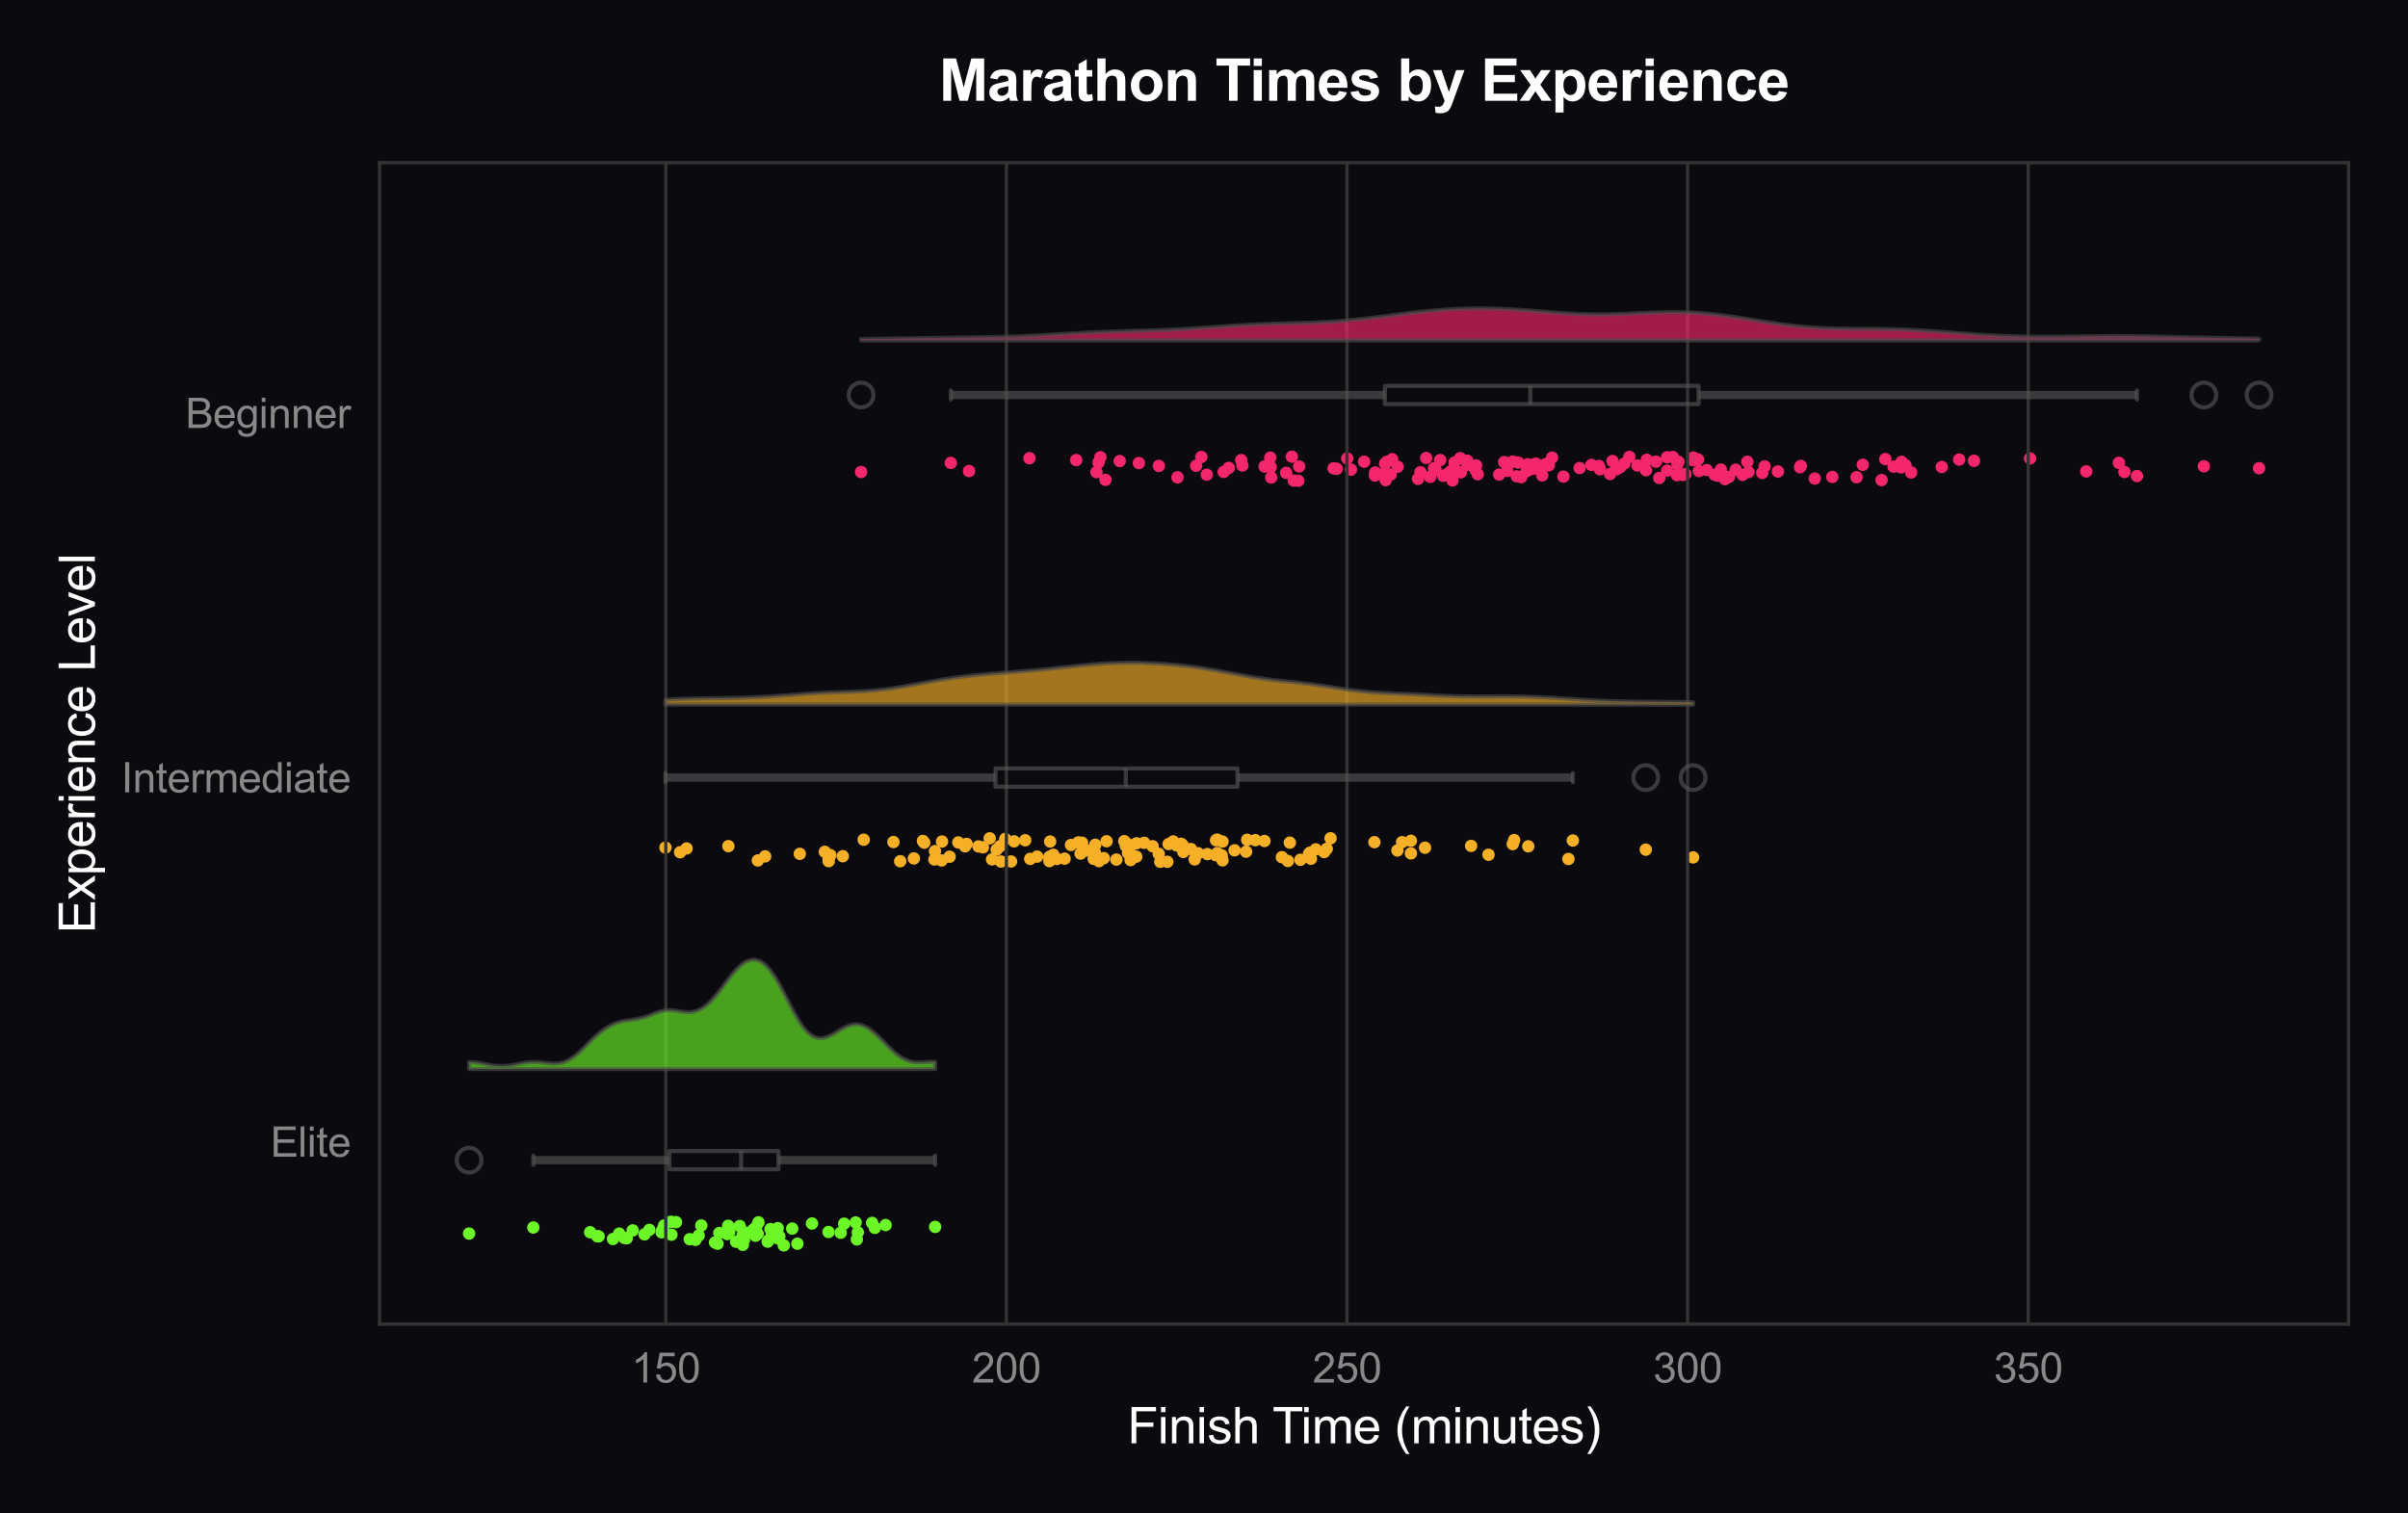 <?xml version="1.0" encoding="utf-8" standalone="no"?>
<!DOCTYPE svg PUBLIC "-//W3C//DTD SVG 1.1//EN"
  "http://www.w3.org/Graphics/SVG/1.1/DTD/svg11.dtd">
<svg xmlns:xlink="http://www.w3.org/1999/xlink" viewBox="0 0 583.336 366.611" xmlns="http://www.w3.org/2000/svg" version="1.1">
 <defs>
  <style type="text/css">*{stroke-linejoin: round; stroke-linecap: butt}</style>
 </defs>
 <g id="figure_1">
  <g id="patch_1">
   <path d="M 0 366.611 
L 583.336 366.611 
L 583.336 0 
L 0 0 
z
" style="fill: #0a0a0f"/>
  </g>
  <g id="axes_1">
   <g id="patch_2">
    <path d="M 91.956 320.805 
L 568.936 320.805 
L 568.936 39.421 
L 91.956 39.421 
z
" style="fill: #0a0a0f"/>
   </g>
   <g id="PathCollection_1">
    <defs>
     <path id="C0_0_f2be0ac4a4" d="M 0 1.5 
C 0.398 1.5 0.779 1.342 1.061 1.061 
C 1.342 0.779 1.5 0.398 1.5 -0 
C 1.5 -0.398 1.342 -0.779 1.061 -1.061 
C 0.779 -1.342 0.398 -1.5 0 -1.5 
C -0.398 -1.5 -0.779 -1.342 -1.061 -1.061 
C -1.342 -0.779 -1.5 -0.398 -1.5 0 
C -1.5 0.398 -1.342 0.779 -1.061 1.061 
C -0.779 1.342 -0.398 1.5 0 1.5 
z
"/>
    </defs>
    <g clip-path="url(#p0d7fea3e6f)">
     <use xlink:href="#C0_0_f2be0ac4a4" x="300.974" y="112.772" style="fill: #f5276c"/>
    </g>
    <g clip-path="url(#p0d7fea3e6f)">
     <use xlink:href="#C0_0_f2be0ac4a4" x="401.186" y="111.848" style="fill: #f5276c"/>
    </g>
    <g clip-path="url(#p0d7fea3e6f)">
     <use xlink:href="#C0_0_f2be0ac4a4" x="474.604" y="111.344" style="fill: #f5276c"/>
    </g>
    <g clip-path="url(#p0d7fea3e6f)">
     <use xlink:href="#C0_0_f2be0ac4a4" x="352.359" y="112.057" style="fill: #f5276c"/>
    </g>
    <g clip-path="url(#p0d7fea3e6f)">
     <use xlink:href="#C0_0_f2be0ac4a4" x="323.833" y="113.57" style="fill: #f5276c"/>
    </g>
    <g clip-path="url(#p0d7fea3e6f)">
     <use xlink:href="#C0_0_f2be0ac4a4" x="345.491" y="110.959" style="fill: #f5276c"/>
    </g>
    <g clip-path="url(#p0d7fea3e6f)">
     <use xlink:href="#C0_0_f2be0ac4a4" x="371.912" y="112.365" style="fill: #f5276c"/>
    </g>
    <g clip-path="url(#p0d7fea3e6f)">
     <use xlink:href="#C0_0_f2be0ac4a4" x="352.439" y="114.36" style="fill: #f5276c"/>
    </g>
    <g clip-path="url(#p0d7fea3e6f)">
     <use xlink:href="#C0_0_f2be0ac4a4" x="327.267" y="113.783" style="fill: #f5276c"/>
    </g>
    <g clip-path="url(#p0d7fea3e6f)">
     <use xlink:href="#C0_0_f2be0ac4a4" x="297.667" y="113.36" style="fill: #f5276c"/>
    </g>
    <g clip-path="url(#p0d7fea3e6f)">
     <use xlink:href="#C0_0_f2be0ac4a4" x="391.587" y="113.703" style="fill: #f5276c"/>
    </g>
    <g clip-path="url(#p0d7fea3e6f)">
     <use xlink:href="#C0_0_f2be0ac4a4" x="336.878" y="114.976" style="fill: #f5276c"/>
    </g>
    <g clip-path="url(#p0d7fea3e6f)">
     <use xlink:href="#C0_0_f2be0ac4a4" x="280.726" y="112.876" style="fill: #f5276c"/>
    </g>
    <g clip-path="url(#p0d7fea3e6f)">
     <use xlink:href="#C0_0_f2be0ac4a4" x="426.889" y="114.575" style="fill: #f5276c"/>
    </g>
    <g clip-path="url(#p0d7fea3e6f)">
     <use xlink:href="#C0_0_f2be0ac4a4" x="307.962" y="115.688" style="fill: #f5276c"/>
    </g>
    <g clip-path="url(#p0d7fea3e6f)">
     <use xlink:href="#C0_0_f2be0ac4a4" x="369.812" y="114.165" style="fill: #f5276c"/>
    </g>
    <g clip-path="url(#p0d7fea3e6f)">
     <use xlink:href="#C0_0_f2be0ac4a4" x="408.295" y="114.861" style="fill: #f5276c"/>
    </g>
    <g clip-path="url(#p0d7fea3e6f)">
     <use xlink:href="#C0_0_f2be0ac4a4" x="403.85" y="110.792" style="fill: #f5276c"/>
    </g>
    <g clip-path="url(#p0d7fea3e6f)">
     <use xlink:href="#C0_0_f2be0ac4a4" x="460.511" y="113.243" style="fill: #f5276c"/>
    </g>
    <g clip-path="url(#p0d7fea3e6f)">
     <use xlink:href="#C0_0_f2be0ac4a4" x="396.676" y="112.783" style="fill: #f5276c"/>
    </g>
    <g clip-path="url(#p0d7fea3e6f)">
     <use xlink:href="#C0_0_f2be0ac4a4" x="348.881" y="111.465" style="fill: #f5276c"/>
    </g>
    <g clip-path="url(#p0d7fea3e6f)">
     <use xlink:href="#C0_0_f2be0ac4a4" x="371.333" y="113.604" style="fill: #f5276c"/>
    </g>
    <g clip-path="url(#p0d7fea3e6f)">
     <use xlink:href="#C0_0_f2be0ac4a4" x="312.949" y="110.654" style="fill: #f5276c"/>
    </g>
    <g clip-path="url(#p0d7fea3e6f)">
     <use xlink:href="#C0_0_f2be0ac4a4" x="368.512" y="115.604" style="fill: #f5276c"/>
    </g>
    <g clip-path="url(#p0d7fea3e6f)">
     <use xlink:href="#C0_0_f2be0ac4a4" x="413.482" y="113.873" style="fill: #f5276c"/>
    </g>
    <g clip-path="url(#p0d7fea3e6f)">
     <use xlink:href="#C0_0_f2be0ac4a4" x="436.244" y="112.871" style="fill: #f5276c"/>
    </g>
    <g clip-path="url(#p0d7fea3e6f)">
     <use xlink:href="#C0_0_f2be0ac4a4" x="265.626" y="114.395" style="fill: #f5276c"/>
    </g>
    <g clip-path="url(#p0d7fea3e6f)">
     <use xlink:href="#C0_0_f2be0ac4a4" x="407.681" y="115.084" style="fill: #f5276c"/>
    </g>
    <g clip-path="url(#p0d7fea3e6f)">
     <use xlink:href="#C0_0_f2be0ac4a4" x="355.324" y="112.057" style="fill: #f5276c"/>
    </g>
    <g clip-path="url(#p0d7fea3e6f)">
     <use xlink:href="#C0_0_f2be0ac4a4" x="533.89" y="112.974" style="fill: #f5276c"/>
    </g>
    <g clip-path="url(#p0d7fea3e6f)">
     <use xlink:href="#C0_0_f2be0ac4a4" x="478.194" y="111.649" style="fill: #f5276c"/>
    </g>
    <g clip-path="url(#p0d7fea3e6f)">
     <use xlink:href="#C0_0_f2be0ac4a4" x="333.145" y="114.482" style="fill: #f5276c"/>
    </g>
    <g clip-path="url(#p0d7fea3e6f)">
     <use xlink:href="#C0_0_f2be0ac4a4" x="314.499" y="116.477" style="fill: #f5276c"/>
    </g>
    <g clip-path="url(#p0d7fea3e6f)">
     <use xlink:href="#C0_0_f2be0ac4a4" x="266.574" y="110.788" style="fill: #f5276c"/>
    </g>
    <g clip-path="url(#p0d7fea3e6f)">
     <use xlink:href="#C0_0_f2be0ac4a4" x="398.934" y="111.407" style="fill: #f5276c"/>
    </g>
    <g clip-path="url(#p0d7fea3e6f)">
     <use xlink:href="#C0_0_f2be0ac4a4" x="366.461" y="111.833" style="fill: #f5276c"/>
    </g>
    <g clip-path="url(#p0d7fea3e6f)">
     <use xlink:href="#C0_0_f2be0ac4a4" x="410.214" y="110.853" style="fill: #f5276c"/>
    </g>
    <g clip-path="url(#p0d7fea3e6f)">
     <use xlink:href="#C0_0_f2be0ac4a4" x="374.438" y="112.429" style="fill: #f5276c"/>
    </g>
    <g clip-path="url(#p0d7fea3e6f)">
     <use xlink:href="#C0_0_f2be0ac4a4" x="260.708" y="111.466" style="fill: #f5276c"/>
    </g>
    <g clip-path="url(#p0d7fea3e6f)">
     <use xlink:href="#C0_0_f2be0ac4a4" x="323.066" y="113.471" style="fill: #f5276c"/>
    </g>
    <g clip-path="url(#p0d7fea3e6f)">
     <use xlink:href="#C0_0_f2be0ac4a4" x="289.77" y="112.844" style="fill: #f5276c"/>
    </g>
    <g clip-path="url(#p0d7fea3e6f)">
     <use xlink:href="#C0_0_f2be0ac4a4" x="387.574" y="113.694" style="fill: #f5276c"/>
    </g>
    <g clip-path="url(#p0d7fea3e6f)">
     <use xlink:href="#C0_0_f2be0ac4a4" x="353.744" y="110.995" style="fill: #f5276c"/>
    </g>
    <g clip-path="url(#p0d7fea3e6f)">
     <use xlink:href="#C0_0_f2be0ac4a4" x="355.617" y="112.605" style="fill: #f5276c"/>
    </g>
    <g clip-path="url(#p0d7fea3e6f)">
     <use xlink:href="#C0_0_f2be0ac4a4" x="353.876" y="114.431" style="fill: #f5276c"/>
    </g>
    <g clip-path="url(#p0d7fea3e6f)">
     <use xlink:href="#C0_0_f2be0ac4a4" x="505.391" y="114.211" style="fill: #f5276c"/>
    </g>
    <g clip-path="url(#p0d7fea3e6f)">
     <use xlink:href="#C0_0_f2be0ac4a4" x="423.295" y="111.888" style="fill: #f5276c"/>
    </g>
    <g clip-path="url(#p0d7fea3e6f)">
     <use xlink:href="#C0_0_f2be0ac4a4" x="451.259" y="112.604" style="fill: #f5276c"/>
    </g>
    <g clip-path="url(#p0d7fea3e6f)">
     <use xlink:href="#C0_0_f2be0ac4a4" x="513.307" y="112.145" style="fill: #f5276c"/>
    </g>
    <g clip-path="url(#p0d7fea3e6f)">
     <use xlink:href="#C0_0_f2be0ac4a4" x="291.019" y="110.719" style="fill: #f5276c"/>
    </g>
    <g clip-path="url(#p0d7fea3e6f)">
     <use xlink:href="#C0_0_f2be0ac4a4" x="411.339" y="111.321" style="fill: #f5276c"/>
    </g>
    <g clip-path="url(#p0d7fea3e6f)">
     <use xlink:href="#C0_0_f2be0ac4a4" x="372.878" y="113.4" style="fill: #f5276c"/>
    </g>
    <g clip-path="url(#p0d7fea3e6f)">
     <use xlink:href="#C0_0_f2be0ac4a4" x="547.255" y="113.444" style="fill: #f5276c"/>
    </g>
    <g clip-path="url(#p0d7fea3e6f)">
     <use xlink:href="#C0_0_f2be0ac4a4" x="371.972" y="113.484" style="fill: #f5276c"/>
    </g>
    <g clip-path="url(#p0d7fea3e6f)">
     <use xlink:href="#C0_0_f2be0ac4a4" x="313.42" y="116.436" style="fill: #f5276c"/>
    </g>
    <g clip-path="url(#p0d7fea3e6f)">
     <use xlink:href="#C0_0_f2be0ac4a4" x="411.54" y="114.117" style="fill: #f5276c"/>
    </g>
    <g clip-path="url(#p0d7fea3e6f)">
     <use xlink:href="#C0_0_f2be0ac4a4" x="372.187" y="112.393" style="fill: #f5276c"/>
    </g>
    <g clip-path="url(#p0d7fea3e6f)">
     <use xlink:href="#C0_0_f2be0ac4a4" x="449.75" y="115.619" style="fill: #f5276c"/>
    </g>
    <g clip-path="url(#p0d7fea3e6f)">
     <use xlink:href="#C0_0_f2be0ac4a4" x="363.168" y="114.988" style="fill: #f5276c"/>
    </g>
    <g clip-path="url(#p0d7fea3e6f)">
     <use xlink:href="#C0_0_f2be0ac4a4" x="335.543" y="112.329" style="fill: #f5276c"/>
    </g>
    <g clip-path="url(#p0d7fea3e6f)">
     <use xlink:href="#C0_0_f2be0ac4a4" x="346.472" y="115.543" style="fill: #f5276c"/>
    </g>
    <g clip-path="url(#p0d7fea3e6f)">
     <use xlink:href="#C0_0_f2be0ac4a4" x="230.333" y="112.154" style="fill: #f5276c"/>
    </g>
    <g clip-path="url(#p0d7fea3e6f)">
     <use xlink:href="#C0_0_f2be0ac4a4" x="347.39" y="113.444" style="fill: #f5276c"/>
    </g>
    <g clip-path="url(#p0d7fea3e6f)">
     <use xlink:href="#C0_0_f2be0ac4a4" x="347.758" y="113.826" style="fill: #f5276c"/>
    </g>
    <g clip-path="url(#p0d7fea3e6f)">
     <use xlink:href="#C0_0_f2be0ac4a4" x="385.54" y="112.631" style="fill: #f5276c"/>
    </g>
    <g clip-path="url(#p0d7fea3e6f)">
     <use xlink:href="#C0_0_f2be0ac4a4" x="403.867" y="114.04" style="fill: #f5276c"/>
    </g>
    <g clip-path="url(#p0d7fea3e6f)">
     <use xlink:href="#C0_0_f2be0ac4a4" x="398.74" y="113.922" style="fill: #f5276c"/>
    </g>
    <g clip-path="url(#p0d7fea3e6f)">
     <use xlink:href="#C0_0_f2be0ac4a4" x="357.584" y="112.773" style="fill: #f5276c"/>
    </g>
    <g clip-path="url(#p0d7fea3e6f)">
     <use xlink:href="#C0_0_f2be0ac4a4" x="296.455" y="114.335" style="fill: #f5276c"/>
    </g>
    <g clip-path="url(#p0d7fea3e6f)">
     <use xlink:href="#C0_0_f2be0ac4a4" x="443.875" y="115.555" style="fill: #f5276c"/>
    </g>
    <g clip-path="url(#p0d7fea3e6f)">
     <use xlink:href="#C0_0_f2be0ac4a4" x="423.564" y="114.359" style="fill: #f5276c"/>
    </g>
    <g clip-path="url(#p0d7fea3e6f)">
     <use xlink:href="#C0_0_f2be0ac4a4" x="470.394" y="113.138" style="fill: #f5276c"/>
    </g>
    <g clip-path="url(#p0d7fea3e6f)">
     <use xlink:href="#C0_0_f2be0ac4a4" x="416.051" y="115.246" style="fill: #f5276c"/>
    </g>
    <g clip-path="url(#p0d7fea3e6f)">
     <use xlink:href="#C0_0_f2be0ac4a4" x="337.258" y="111.258" style="fill: #f5276c"/>
    </g>
    <g clip-path="url(#p0d7fea3e6f)">
     <use xlink:href="#C0_0_f2be0ac4a4" x="365.397" y="112.299" style="fill: #f5276c"/>
    </g>
    <g clip-path="url(#p0d7fea3e6f)">
     <use xlink:href="#C0_0_f2be0ac4a4" x="351.86" y="116.405" style="fill: #f5276c"/>
    </g>
    <g clip-path="url(#p0d7fea3e6f)">
     <use xlink:href="#C0_0_f2be0ac4a4" x="393.513" y="112.31" style="fill: #f5276c"/>
    </g>
    <g clip-path="url(#p0d7fea3e6f)">
     <use xlink:href="#C0_0_f2be0ac4a4" x="416.875" y="113.772" style="fill: #f5276c"/>
    </g>
    <g clip-path="url(#p0d7fea3e6f)">
     <use xlink:href="#C0_0_f2be0ac4a4" x="391.539" y="113.261" style="fill: #f5276c"/>
    </g>
    <g clip-path="url(#p0d7fea3e6f)">
     <use xlink:href="#C0_0_f2be0ac4a4" x="326.365" y="111.069" style="fill: #f5276c"/>
    </g>
    <g clip-path="url(#p0d7fea3e6f)">
     <use xlink:href="#C0_0_f2be0ac4a4" x="357.402" y="113.812" style="fill: #f5276c"/>
    </g>
    <g clip-path="url(#p0d7fea3e6f)">
     <use xlink:href="#C0_0_f2be0ac4a4" x="422.131" y="115.046" style="fill: #f5276c"/>
    </g>
    <g clip-path="url(#p0d7fea3e6f)">
     <use xlink:href="#C0_0_f2be0ac4a4" x="415.38" y="115.026" style="fill: #f5276c"/>
    </g>
    <g clip-path="url(#p0d7fea3e6f)">
     <use xlink:href="#C0_0_f2be0ac4a4" x="390.037" y="114.842" style="fill: #f5276c"/>
    </g>
    <g clip-path="url(#p0d7fea3e6f)">
     <use xlink:href="#C0_0_f2be0ac4a4" x="461.621" y="112.759" style="fill: #f5276c"/>
    </g>
    <g clip-path="url(#p0d7fea3e6f)">
     <use xlink:href="#C0_0_f2be0ac4a4" x="335.972" y="111.866" style="fill: #f5276c"/>
    </g>
    <g clip-path="url(#p0d7fea3e6f)">
     <use xlink:href="#C0_0_f2be0ac4a4" x="392.468" y="113.195" style="fill: #f5276c"/>
    </g>
    <g clip-path="url(#p0d7fea3e6f)">
     <use xlink:href="#C0_0_f2be0ac4a4" x="430.706" y="114.237" style="fill: #f5276c"/>
    </g>
    <g clip-path="url(#p0d7fea3e6f)">
     <use xlink:href="#C0_0_f2be0ac4a4" x="351.448" y="114.174" style="fill: #f5276c"/>
    </g>
    <g clip-path="url(#p0d7fea3e6f)">
     <use xlink:href="#C0_0_f2be0ac4a4" x="307.833" y="113.163" style="fill: #f5276c"/>
    </g>
    <g clip-path="url(#p0d7fea3e6f)">
     <use xlink:href="#C0_0_f2be0ac4a4" x="333.071" y="115.206" style="fill: #f5276c"/>
    </g>
    <g clip-path="url(#p0d7fea3e6f)">
     <use xlink:href="#C0_0_f2be0ac4a4" x="517.689" y="115.337" style="fill: #f5276c"/>
    </g>
    <g clip-path="url(#p0d7fea3e6f)">
     <use xlink:href="#C0_0_f2be0ac4a4" x="234.755" y="114.122" style="fill: #f5276c"/>
    </g>
    <g clip-path="url(#p0d7fea3e6f)">
     <use xlink:href="#C0_0_f2be0ac4a4" x="406.606" y="111.88" style="fill: #f5276c"/>
    </g>
    <g clip-path="url(#p0d7fea3e6f)">
     <use xlink:href="#C0_0_f2be0ac4a4" x="355.431" y="111.606" style="fill: #f5276c"/>
    </g>
    <g clip-path="url(#p0d7fea3e6f)">
     <use xlink:href="#C0_0_f2be0ac4a4" x="514.643" y="114.343" style="fill: #f5276c"/>
    </g>
    <g clip-path="url(#p0d7fea3e6f)">
     <use xlink:href="#C0_0_f2be0ac4a4" x="306.482" y="112.954" style="fill: #f5276c"/>
    </g>
    <g clip-path="url(#p0d7fea3e6f)">
     <use xlink:href="#C0_0_f2be0ac4a4" x="367.427" y="115.391" style="fill: #f5276c"/>
    </g>
    <g clip-path="url(#p0d7fea3e6f)">
     <use xlink:href="#C0_0_f2be0ac4a4" x="271.251" y="111.706" style="fill: #f5276c"/>
    </g>
    <g clip-path="url(#p0d7fea3e6f)">
     <use xlink:href="#C0_0_f2be0ac4a4" x="335.481" y="114.524" style="fill: #f5276c"/>
    </g>
    <g clip-path="url(#p0d7fea3e6f)">
     <use xlink:href="#C0_0_f2be0ac4a4" x="382.664" y="113.391" style="fill: #f5276c"/>
    </g>
    <g clip-path="url(#p0d7fea3e6f)">
     <use xlink:href="#C0_0_f2be0ac4a4" x="373.606" y="115.177" style="fill: #f5276c"/>
    </g>
    <g clip-path="url(#p0d7fea3e6f)">
     <use xlink:href="#C0_0_f2be0ac4a4" x="420.47" y="113.799" style="fill: #f5276c"/>
    </g>
    <g clip-path="url(#p0d7fea3e6f)">
     <use xlink:href="#C0_0_f2be0ac4a4" x="306.36" y="113.022" style="fill: #f5276c"/>
    </g>
    <g clip-path="url(#p0d7fea3e6f)">
     <use xlink:href="#C0_0_f2be0ac4a4" x="285.255" y="115.645" style="fill: #f5276c"/>
    </g>
    <g clip-path="url(#p0d7fea3e6f)">
     <use xlink:href="#C0_0_f2be0ac4a4" x="405.236" y="110.724" style="fill: #f5276c"/>
    </g>
    <g clip-path="url(#p0d7fea3e6f)">
     <use xlink:href="#C0_0_f2be0ac4a4" x="267.799" y="116.252" style="fill: #f5276c"/>
    </g>
    <g clip-path="url(#p0d7fea3e6f)">
     <use xlink:href="#C0_0_f2be0ac4a4" x="335.68" y="116.321" style="fill: #f5276c"/>
    </g>
    <g clip-path="url(#p0d7fea3e6f)">
     <use xlink:href="#C0_0_f2be0ac4a4" x="364.389" y="111.959" style="fill: #f5276c"/>
    </g>
    <g clip-path="url(#p0d7fea3e6f)">
     <use xlink:href="#C0_0_f2be0ac4a4" x="314.719" y="113.012" style="fill: #f5276c"/>
    </g>
    <g clip-path="url(#p0d7fea3e6f)">
     <use xlink:href="#C0_0_f2be0ac4a4" x="436.062" y="113.199" style="fill: #f5276c"/>
    </g>
    <g clip-path="url(#p0d7fea3e6f)">
     <use xlink:href="#C0_0_f2be0ac4a4" x="458.722" y="113.053" style="fill: #f5276c"/>
    </g>
    <g clip-path="url(#p0d7fea3e6f)">
     <use xlink:href="#C0_0_f2be0ac4a4" x="390.635" y="111.7" style="fill: #f5276c"/>
    </g>
    <g clip-path="url(#p0d7fea3e6f)">
     <use xlink:href="#C0_0_f2be0ac4a4" x="344.106" y="114.419" style="fill: #f5276c"/>
    </g>
    <g clip-path="url(#p0d7fea3e6f)">
     <use xlink:href="#C0_0_f2be0ac4a4" x="406.366" y="112.521" style="fill: #f5276c"/>
    </g>
    <g clip-path="url(#p0d7fea3e6f)">
     <use xlink:href="#C0_0_f2be0ac4a4" x="357.976" y="114.895" style="fill: #f5276c"/>
    </g>
    <g clip-path="url(#p0d7fea3e6f)">
     <use xlink:href="#C0_0_f2be0ac4a4" x="350.49" y="114.919" style="fill: #f5276c"/>
    </g>
    <g clip-path="url(#p0d7fea3e6f)">
     <use xlink:href="#C0_0_f2be0ac4a4" x="455.812" y="116.312" style="fill: #f5276c"/>
    </g>
    <g clip-path="url(#p0d7fea3e6f)">
     <use xlink:href="#C0_0_f2be0ac4a4" x="343.523" y="116.022" style="fill: #f5276c"/>
    </g>
    <g clip-path="url(#p0d7fea3e6f)">
     <use xlink:href="#C0_0_f2be0ac4a4" x="410.047" y="111.51" style="fill: #f5276c"/>
    </g>
    <g clip-path="url(#p0d7fea3e6f)">
     <use xlink:href="#C0_0_f2be0ac4a4" x="208.599" y="114.353" style="fill: #f5276c"/>
    </g>
    <g clip-path="url(#p0d7fea3e6f)">
     <use xlink:href="#C0_0_f2be0ac4a4" x="418.853" y="115.539" style="fill: #f5276c"/>
    </g>
    <g clip-path="url(#p0d7fea3e6f)">
     <use xlink:href="#C0_0_f2be0ac4a4" x="307.727" y="110.876" style="fill: #f5276c"/>
    </g>
    <g clip-path="url(#p0d7fea3e6f)">
     <use xlink:href="#C0_0_f2be0ac4a4" x="376.001" y="110.863" style="fill: #f5276c"/>
    </g>
    <g clip-path="url(#p0d7fea3e6f)">
     <use xlink:href="#C0_0_f2be0ac4a4" x="456.716" y="111.228" style="fill: #f5276c"/>
    </g>
    <g clip-path="url(#p0d7fea3e6f)">
     <use xlink:href="#C0_0_f2be0ac4a4" x="378.741" y="115.476" style="fill: #f5276c"/>
    </g>
    <g clip-path="url(#p0d7fea3e6f)">
     <use xlink:href="#C0_0_f2be0ac4a4" x="387.342" y="112.879" style="fill: #f5276c"/>
    </g>
    <g clip-path="url(#p0d7fea3e6f)">
     <use xlink:href="#C0_0_f2be0ac4a4" x="338.583" y="113.094" style="fill: #f5276c"/>
    </g>
    <g clip-path="url(#p0d7fea3e6f)">
     <use xlink:href="#C0_0_f2be0ac4a4" x="370.098" y="112.481" style="fill: #f5276c"/>
    </g>
    <g clip-path="url(#p0d7fea3e6f)">
     <use xlink:href="#C0_0_f2be0ac4a4" x="401.961" y="115.803" style="fill: #f5276c"/>
    </g>
    <g clip-path="url(#p0d7fea3e6f)">
     <use xlink:href="#C0_0_f2be0ac4a4" x="300.68" y="111.476" style="fill: #f5276c"/>
    </g>
    <g clip-path="url(#p0d7fea3e6f)">
     <use xlink:href="#C0_0_f2be0ac4a4" x="417.872" y="116.08" style="fill: #f5276c"/>
    </g>
    <g clip-path="url(#p0d7fea3e6f)">
     <use xlink:href="#C0_0_f2be0ac4a4" x="427.481" y="112.997" style="fill: #f5276c"/>
    </g>
    <g clip-path="url(#p0d7fea3e6f)">
     <use xlink:href="#C0_0_f2be0ac4a4" x="462.969" y="114.47" style="fill: #f5276c"/>
    </g>
    <g clip-path="url(#p0d7fea3e6f)">
     <use xlink:href="#C0_0_f2be0ac4a4" x="365.11" y="114.102" style="fill: #f5276c"/>
    </g>
    <g clip-path="url(#p0d7fea3e6f)">
     <use xlink:href="#C0_0_f2be0ac4a4" x="266.116" y="112.062" style="fill: #f5276c"/>
    </g>
    <g clip-path="url(#p0d7fea3e6f)">
     <use xlink:href="#C0_0_f2be0ac4a4" x="417.43" y="115.245" style="fill: #f5276c"/>
    </g>
    <g clip-path="url(#p0d7fea3e6f)">
     <use xlink:href="#C0_0_f2be0ac4a4" x="349.609" y="115.28" style="fill: #f5276c"/>
    </g>
    <g clip-path="url(#p0d7fea3e6f)">
     <use xlink:href="#C0_0_f2be0ac4a4" x="330.461" y="111.862" style="fill: #f5276c"/>
    </g>
    <g clip-path="url(#p0d7fea3e6f)">
     <use xlink:href="#C0_0_f2be0ac4a4" x="311.572" y="114.56" style="fill: #f5276c"/>
    </g>
    <g clip-path="url(#p0d7fea3e6f)">
     <use xlink:href="#C0_0_f2be0ac4a4" x="275.893" y="112.188" style="fill: #f5276c"/>
    </g>
    <g clip-path="url(#p0d7fea3e6f)">
     <use xlink:href="#C0_0_f2be0ac4a4" x="375.2" y="112.745" style="fill: #f5276c"/>
    </g>
    <g clip-path="url(#p0d7fea3e6f)">
     <use xlink:href="#C0_0_f2be0ac4a4" x="491.784" y="111.076" style="fill: #f5276c"/>
    </g>
    <g clip-path="url(#p0d7fea3e6f)">
     <use xlink:href="#C0_0_f2be0ac4a4" x="394.708" y="110.699" style="fill: #f5276c"/>
    </g>
    <g clip-path="url(#p0d7fea3e6f)">
     <use xlink:href="#C0_0_f2be0ac4a4" x="439.635" y="115.946" style="fill: #f5276c"/>
    </g>
    <g clip-path="url(#p0d7fea3e6f)">
     <use xlink:href="#C0_0_f2be0ac4a4" x="406.25" y="115.106" style="fill: #f5276c"/>
    </g>
    <g clip-path="url(#p0d7fea3e6f)">
     <use xlink:href="#C0_0_f2be0ac4a4" x="292.342" y="115.01" style="fill: #f5276c"/>
    </g>
    <g clip-path="url(#p0d7fea3e6f)">
     <use xlink:href="#C0_0_f2be0ac4a4" x="249.387" y="111.011" style="fill: #f5276c"/>
    </g>
    <g clip-path="url(#p0d7fea3e6f)">
     <use xlink:href="#C0_0_f2be0ac4a4" x="367.804" y="112.085" style="fill: #f5276c"/>
    </g>
    <g clip-path="url(#p0d7fea3e6f)">
     <use xlink:href="#C0_0_f2be0ac4a4" x="460.667" y="111.9" style="fill: #f5276c"/>
    </g>
   </g>
   <g id="PathCollection_2">
    <path d="M 0 368.111 
C 0.398 368.111 0.779 367.953 1.061 367.672 
C 1.342 367.391 1.5 367.009 1.5 366.611 
C 1.5 366.213 1.342 365.832 1.061 365.551 
C 0.779 365.269 0.398 365.111 0 365.111 
C -0.398 365.111 -0.779 365.269 -1.061 365.551 
C -1.342 365.832 -1.5 366.213 -1.5 366.611 
C -1.5 367.009 -1.342 367.391 -1.061 367.672 
C -0.779 367.953 -0.398 368.111 0 368.111 
" clip-path="url(#p0d7fea3e6f)" style="fill: none"/>
   </g>
   <g id="PathCollection_3">
    <path d="M 0 368.111 
C 0.398 368.111 0.779 367.953 1.061 367.672 
C 1.342 367.391 1.5 367.009 1.5 366.611 
C 1.5 366.213 1.342 365.832 1.061 365.551 
C 0.779 365.269 0.398 365.111 0 365.111 
C -0.398 365.111 -0.779 365.269 -1.061 365.551 
C -1.342 365.832 -1.5 366.213 -1.5 366.611 
C -1.5 367.009 -1.342 367.391 -1.061 367.672 
C -0.779 367.953 -0.398 368.111 0 368.111 
" clip-path="url(#p0d7fea3e6f)" style="fill: none"/>
   </g>
   <g id="PathCollection_4">
    <path d="M 0 368.111 
C 0.398 368.111 0.779 367.953 1.061 367.672 
C 1.342 367.391 1.5 367.009 1.5 366.611 
C 1.5 366.213 1.342 365.832 1.061 365.551 
C 0.779 365.269 0.398 365.111 0 365.111 
C -0.398 365.111 -0.779 365.269 -1.061 365.551 
C -1.342 365.832 -1.5 366.213 -1.5 366.611 
C -1.5 367.009 -1.342 367.391 -1.061 367.672 
C -0.779 367.953 -0.398 368.111 0 368.111 
" clip-path="url(#p0d7fea3e6f)" style="fill: none"/>
   </g>
   <g id="PathCollection_5">
    <defs>
     <path id="C1_0_30a1f41d29" d="M 0 1.5 
C 0.398 1.5 0.779 1.342 1.061 1.061 
C 1.342 0.779 1.5 0.398 1.5 -0 
C 1.5 -0.398 1.342 -0.779 1.061 -1.061 
C 0.779 -1.342 0.398 -1.5 0 -1.5 
C -0.398 -1.5 -0.779 -1.342 -1.061 -1.061 
C -1.342 -0.779 -1.5 -0.398 -1.5 0 
C -1.5 0.398 -1.342 0.779 -1.061 1.061 
C -0.779 1.342 -0.398 1.5 0 1.5 
z
"/>
    </defs>
    <g clip-path="url(#p0d7fea3e6f)">
     <use xlink:href="#C1_0_30a1f41d29" x="228.207" y="203.885" style="fill: #f5b027"/>
    </g>
    <g clip-path="url(#p0d7fea3e6f)">
     <use xlink:href="#C1_0_30a1f41d29" x="263.305" y="206.053" style="fill: #f5b027"/>
    </g>
    <g clip-path="url(#p0d7fea3e6f)">
     <use xlink:href="#C1_0_30a1f41d29" x="265.231" y="206.579" style="fill: #f5b027"/>
    </g>
    <g clip-path="url(#p0d7fea3e6f)">
     <use xlink:href="#C1_0_30a1f41d29" x="261.772" y="206.811" style="fill: #f5b027"/>
    </g>
    <g clip-path="url(#p0d7fea3e6f)">
     <use xlink:href="#C1_0_30a1f41d29" x="284.219" y="203.857" style="fill: #f5b027"/>
    </g>
    <g clip-path="url(#p0d7fea3e6f)">
     <use xlink:href="#C1_0_30a1f41d29" x="281.073" y="208.788" style="fill: #f5b027"/>
    </g>
    <g clip-path="url(#p0d7fea3e6f)">
     <use xlink:href="#C1_0_30a1f41d29" x="240.323" y="208.213" style="fill: #f5b027"/>
    </g>
    <g clip-path="url(#p0d7fea3e6f)">
     <use xlink:href="#C1_0_30a1f41d29" x="166.321" y="205.564" style="fill: #f5b027"/>
    </g>
    <g clip-path="url(#p0d7fea3e6f)">
     <use xlink:href="#C1_0_30a1f41d29" x="286.669" y="206.41" style="fill: #f5b027"/>
    </g>
    <g clip-path="url(#p0d7fea3e6f)">
     <use xlink:href="#C1_0_30a1f41d29" x="288.515" y="205.706" style="fill: #f5b027"/>
    </g>
    <g clip-path="url(#p0d7fea3e6f)">
     <use xlink:href="#C1_0_30a1f41d29" x="295.967" y="207.24" style="fill: #f5b027"/>
    </g>
    <g clip-path="url(#p0d7fea3e6f)">
     <use xlink:href="#C1_0_30a1f41d29" x="398.686" y="205.853" style="fill: #f5b027"/>
    </g>
    <g clip-path="url(#p0d7fea3e6f)">
     <use xlink:href="#C1_0_30a1f41d29" x="341.79" y="206.752" style="fill: #f5b027"/>
    </g>
    <g clip-path="url(#p0d7fea3e6f)">
     <use xlink:href="#C1_0_30a1f41d29" x="296.157" y="203.889" style="fill: #f5b027"/>
    </g>
    <g clip-path="url(#p0d7fea3e6f)">
     <use xlink:href="#C1_0_30a1f41d29" x="255.17" y="207.092" style="fill: #f5b027"/>
    </g>
    <g clip-path="url(#p0d7fea3e6f)">
     <use xlink:href="#C1_0_30a1f41d29" x="254.231" y="208.624" style="fill: #f5b027"/>
    </g>
    <g clip-path="url(#p0d7fea3e6f)">
     <use xlink:href="#C1_0_30a1f41d29" x="176.451" y="205.003" style="fill: #f5b027"/>
    </g>
    <g clip-path="url(#p0d7fea3e6f)">
     <use xlink:href="#C1_0_30a1f41d29" x="312.462" y="204.151" style="fill: #f5b027"/>
    </g>
    <g clip-path="url(#p0d7fea3e6f)">
     <use xlink:href="#C1_0_30a1f41d29" x="274.45" y="207.36" style="fill: #f5b027"/>
    </g>
    <g clip-path="url(#p0d7fea3e6f)">
     <use xlink:href="#C1_0_30a1f41d29" x="318.744" y="205.776" style="fill: #f5b027"/>
    </g>
    <g clip-path="url(#p0d7fea3e6f)">
     <use xlink:href="#C1_0_30a1f41d29" x="320.775" y="206.438" style="fill: #f5b027"/>
    </g>
    <g clip-path="url(#p0d7fea3e6f)">
     <use xlink:href="#C1_0_30a1f41d29" x="241.435" y="205.851" style="fill: #f5b027"/>
    </g>
    <g clip-path="url(#p0d7fea3e6f)">
     <use xlink:href="#C1_0_30a1f41d29" x="339.649" y="204.033" style="fill: #f5b027"/>
    </g>
    <g clip-path="url(#p0d7fea3e6f)">
     <use xlink:href="#C1_0_30a1f41d29" x="254.328" y="207.548" style="fill: #f5b027"/>
    </g>
    <g clip-path="url(#p0d7fea3e6f)">
     <use xlink:href="#C1_0_30a1f41d29" x="237.038" y="205.072" style="fill: #f5b027"/>
    </g>
    <g clip-path="url(#p0d7fea3e6f)">
     <use xlink:href="#C1_0_30a1f41d29" x="270.443" y="208.262" style="fill: #f5b027"/>
    </g>
    <g clip-path="url(#p0d7fea3e6f)">
     <use xlink:href="#C1_0_30a1f41d29" x="275.31" y="204.32" style="fill: #f5b027"/>
    </g>
    <g clip-path="url(#p0d7fea3e6f)">
     <use xlink:href="#C1_0_30a1f41d29" x="266.226" y="208.638" style="fill: #f5b027"/>
    </g>
    <g clip-path="url(#p0d7fea3e6f)">
     <use xlink:href="#C1_0_30a1f41d29" x="286.533" y="204.814" style="fill: #f5b027"/>
    </g>
    <g clip-path="url(#p0d7fea3e6f)">
     <use xlink:href="#C1_0_30a1f41d29" x="381.021" y="203.644" style="fill: #f5b027"/>
    </g>
    <g clip-path="url(#p0d7fea3e6f)">
     <use xlink:href="#C1_0_30a1f41d29" x="265.325" y="204.674" style="fill: #f5b027"/>
    </g>
    <g clip-path="url(#p0d7fea3e6f)">
     <use xlink:href="#C1_0_30a1f41d29" x="410.156" y="207.737" style="fill: #f5b027"/>
    </g>
    <g clip-path="url(#p0d7fea3e6f)">
     <use xlink:href="#C1_0_30a1f41d29" x="317.405" y="206.566" style="fill: #f5b027"/>
    </g>
    <g clip-path="url(#p0d7fea3e6f)">
     <use xlink:href="#C1_0_30a1f41d29" x="310.541" y="207.676" style="fill: #f5b027"/>
    </g>
    <g clip-path="url(#p0d7fea3e6f)">
     <use xlink:href="#C1_0_30a1f41d29" x="256.027" y="208.107" style="fill: #f5b027"/>
    </g>
    <g clip-path="url(#p0d7fea3e6f)">
     <use xlink:href="#C1_0_30a1f41d29" x="292.483" y="206.931" style="fill: #f5b027"/>
    </g>
    <g clip-path="url(#p0d7fea3e6f)">
     <use xlink:href="#C1_0_30a1f41d29" x="294.865" y="203.415" style="fill: #f5b027"/>
    </g>
    <g clip-path="url(#p0d7fea3e6f)">
     <use xlink:href="#C1_0_30a1f41d29" x="285.052" y="204.839" style="fill: #f5b027"/>
    </g>
    <g clip-path="url(#p0d7fea3e6f)">
     <use xlink:href="#C1_0_30a1f41d29" x="322.328" y="203.097" style="fill: #f5b027"/>
    </g>
    <g clip-path="url(#p0d7fea3e6f)">
     <use xlink:href="#C1_0_30a1f41d29" x="360.589" y="207.087" style="fill: #f5b027"/>
    </g>
    <g clip-path="url(#p0d7fea3e6f)">
     <use xlink:href="#C1_0_30a1f41d29" x="244.926" y="208.719" style="fill: #f5b027"/>
    </g>
    <g clip-path="url(#p0d7fea3e6f)">
     <use xlink:href="#C1_0_30a1f41d29" x="264.939" y="208.086" style="fill: #f5b027"/>
    </g>
    <g clip-path="url(#p0d7fea3e6f)">
     <use xlink:href="#C1_0_30a1f41d29" x="262.142" y="204.177" style="fill: #f5b027"/>
    </g>
    <g clip-path="url(#p0d7fea3e6f)">
     <use xlink:href="#C1_0_30a1f41d29" x="279.215" y="205.018" style="fill: #f5b027"/>
    </g>
    <g clip-path="url(#p0d7fea3e6f)">
     <use xlink:href="#C1_0_30a1f41d29" x="379.948" y="208.112" style="fill: #f5b027"/>
    </g>
    <g clip-path="url(#p0d7fea3e6f)">
     <use xlink:href="#C1_0_30a1f41d29" x="317.573" y="208.052" style="fill: #f5b027"/>
    </g>
    <g clip-path="url(#p0d7fea3e6f)">
     <use xlink:href="#C1_0_30a1f41d29" x="230.04" y="207.563" style="fill: #f5b027"/>
    </g>
    <g clip-path="url(#p0d7fea3e6f)">
     <use xlink:href="#C1_0_30a1f41d29" x="302.131" y="203.466" style="fill: #f5b027"/>
    </g>
    <g clip-path="url(#p0d7fea3e6f)">
     <use xlink:href="#C1_0_30a1f41d29" x="209.233" y="203.446" style="fill: #f5b027"/>
    </g>
    <g clip-path="url(#p0d7fea3e6f)">
     <use xlink:href="#C1_0_30a1f41d29" x="294.515" y="207.198" style="fill: #f5b027"/>
    </g>
    <g clip-path="url(#p0d7fea3e6f)">
     <use xlink:href="#C1_0_30a1f41d29" x="161.209" y="205.344" style="fill: #f5b027"/>
    </g>
    <g clip-path="url(#p0d7fea3e6f)">
     <use xlink:href="#C1_0_30a1f41d29" x="223.574" y="203.749" style="fill: #f5b027"/>
    </g>
    <g clip-path="url(#p0d7fea3e6f)">
     <use xlink:href="#C1_0_30a1f41d29" x="183.587" y="208.469" style="fill: #f5b027"/>
    </g>
    <g clip-path="url(#p0d7fea3e6f)">
     <use xlink:href="#C1_0_30a1f41d29" x="338.518" y="206.051" style="fill: #f5b027"/>
    </g>
    <g clip-path="url(#p0d7fea3e6f)">
     <use xlink:href="#C1_0_30a1f41d29" x="299.079" y="206.012" style="fill: #f5b027"/>
    </g>
    <g clip-path="url(#p0d7fea3e6f)">
     <use xlink:href="#C1_0_30a1f41d29" x="226.511" y="206.215" style="fill: #f5b027"/>
    </g>
    <g clip-path="url(#p0d7fea3e6f)">
     <use xlink:href="#C1_0_30a1f41d29" x="315.03" y="208.297" style="fill: #f5b027"/>
    </g>
    <g clip-path="url(#p0d7fea3e6f)">
     <use xlink:href="#C1_0_30a1f41d29" x="216.437" y="204.005" style="fill: #f5b027"/>
    </g>
    <g clip-path="url(#p0d7fea3e6f)">
     <use xlink:href="#C1_0_30a1f41d29" x="238.108" y="205.291" style="fill: #f5b027"/>
    </g>
    <g clip-path="url(#p0d7fea3e6f)">
     <use xlink:href="#C1_0_30a1f41d29" x="304.106" y="203.553" style="fill: #f5b027"/>
    </g>
    <g clip-path="url(#p0d7fea3e6f)">
     <use xlink:href="#C1_0_30a1f41d29" x="200.738" y="207.988" style="fill: #f5b027"/>
    </g>
    <g clip-path="url(#p0d7fea3e6f)">
     <use xlink:href="#C1_0_30a1f41d29" x="251.255" y="207.541" style="fill: #f5b027"/>
    </g>
    <g clip-path="url(#p0d7fea3e6f)">
     <use xlink:href="#C1_0_30a1f41d29" x="239.758" y="203.112" style="fill: #f5b027"/>
    </g>
    <g clip-path="url(#p0d7fea3e6f)">
     <use xlink:href="#C1_0_30a1f41d29" x="345.213" y="205.381" style="fill: #f5b027"/>
    </g>
    <g clip-path="url(#p0d7fea3e6f)">
     <use xlink:href="#C1_0_30a1f41d29" x="311.989" y="208.601" style="fill: #f5b027"/>
    </g>
    <g clip-path="url(#p0d7fea3e6f)">
     <use xlink:href="#C1_0_30a1f41d29" x="272.708" y="204.166" style="fill: #f5b027"/>
    </g>
    <g clip-path="url(#p0d7fea3e6f)">
     <use xlink:href="#C1_0_30a1f41d29" x="301.865" y="206.343" style="fill: #f5b027"/>
    </g>
    <g clip-path="url(#p0d7fea3e6f)">
     <use xlink:href="#C1_0_30a1f41d29" x="199.808" y="206.376" style="fill: #f5b027"/>
    </g>
    <g clip-path="url(#p0d7fea3e6f)">
     <use xlink:href="#C1_0_30a1f41d29" x="341.785" y="203.7" style="fill: #f5b027"/>
    </g>
    <g clip-path="url(#p0d7fea3e6f)">
     <use xlink:href="#C1_0_30a1f41d29" x="249.571" y="208.097" style="fill: #f5b027"/>
    </g>
    <g clip-path="url(#p0d7fea3e6f)">
     <use xlink:href="#C1_0_30a1f41d29" x="226.366" y="208.236" style="fill: #f5b027"/>
    </g>
    <g clip-path="url(#p0d7fea3e6f)">
     <use xlink:href="#C1_0_30a1f41d29" x="280.696" y="206.865" style="fill: #f5b027"/>
    </g>
    <g clip-path="url(#p0d7fea3e6f)">
     <use xlink:href="#C1_0_30a1f41d29" x="242.473" y="208.729" style="fill: #f5b027"/>
    </g>
    <g clip-path="url(#p0d7fea3e6f)">
     <use xlink:href="#C1_0_30a1f41d29" x="306.307" y="203.75" style="fill: #f5b027"/>
    </g>
    <g clip-path="url(#p0d7fea3e6f)">
     <use xlink:href="#C1_0_30a1f41d29" x="282.783" y="208.792" style="fill: #f5b027"/>
    </g>
    <g clip-path="url(#p0d7fea3e6f)">
     <use xlink:href="#C1_0_30a1f41d29" x="290.259" y="206.726" style="fill: #f5b027"/>
    </g>
    <g clip-path="url(#p0d7fea3e6f)">
     <use xlink:href="#C1_0_30a1f41d29" x="221.385" y="207.979" style="fill: #f5b027"/>
    </g>
    <g clip-path="url(#p0d7fea3e6f)">
     <use xlink:href="#C1_0_30a1f41d29" x="234.163" y="204.457" style="fill: #f5b027"/>
    </g>
    <g clip-path="url(#p0d7fea3e6f)">
     <use xlink:href="#C1_0_30a1f41d29" x="321.403" y="205.642" style="fill: #f5b027"/>
    </g>
    <g clip-path="url(#p0d7fea3e6f)">
     <use xlink:href="#C1_0_30a1f41d29" x="232.157" y="204.109" style="fill: #f5b027"/>
    </g>
    <g clip-path="url(#p0d7fea3e6f)">
     <use xlink:href="#C1_0_30a1f41d29" x="332.953" y="204.04" style="fill: #f5b027"/>
    </g>
    <g clip-path="url(#p0d7fea3e6f)">
     <use xlink:href="#C1_0_30a1f41d29" x="261.199" y="204.101" style="fill: #f5b027"/>
    </g>
    <g clip-path="url(#p0d7fea3e6f)">
     <use xlink:href="#C1_0_30a1f41d29" x="273.892" y="208.371" style="fill: #f5b027"/>
    </g>
    <g clip-path="url(#p0d7fea3e6f)">
     <use xlink:href="#C1_0_30a1f41d29" x="259.45" y="204.723" style="fill: #f5b027"/>
    </g>
    <g clip-path="url(#p0d7fea3e6f)">
     <use xlink:href="#C1_0_30a1f41d29" x="200.75" y="208.648" style="fill: #f5b027"/>
    </g>
    <g clip-path="url(#p0d7fea3e6f)">
     <use xlink:href="#C1_0_30a1f41d29" x="268.061" y="203.818" style="fill: #f5b027"/>
    </g>
    <g clip-path="url(#p0d7fea3e6f)">
     <use xlink:href="#C1_0_30a1f41d29" x="204.168" y="207.438" style="fill: #f5b027"/>
    </g>
    <g clip-path="url(#p0d7fea3e6f)">
     <use xlink:href="#C1_0_30a1f41d29" x="201.158" y="207.193" style="fill: #f5b027"/>
    </g>
    <g clip-path="url(#p0d7fea3e6f)">
     <use xlink:href="#C1_0_30a1f41d29" x="317.115" y="206.829" style="fill: #f5b027"/>
    </g>
    <g clip-path="url(#p0d7fea3e6f)">
     <use xlink:href="#C1_0_30a1f41d29" x="366.798" y="203.54" style="fill: #f5b027"/>
    </g>
    <g clip-path="url(#p0d7fea3e6f)">
     <use xlink:href="#C1_0_30a1f41d29" x="272.753" y="204.949" style="fill: #f5b027"/>
    </g>
    <g clip-path="url(#p0d7fea3e6f)">
     <use xlink:href="#C1_0_30a1f41d29" x="272.365" y="203.803" style="fill: #f5b027"/>
    </g>
    <g clip-path="url(#p0d7fea3e6f)">
     <use xlink:href="#C1_0_30a1f41d29" x="267.397" y="207.908" style="fill: #f5b027"/>
    </g>
    <g clip-path="url(#p0d7fea3e6f)">
     <use xlink:href="#C1_0_30a1f41d29" x="275.25" y="207.549" style="fill: #f5b027"/>
    </g>
    <g clip-path="url(#p0d7fea3e6f)">
     <use xlink:href="#C1_0_30a1f41d29" x="243.52" y="203.252" style="fill: #f5b027"/>
    </g>
    <g clip-path="url(#p0d7fea3e6f)">
     <use xlink:href="#C1_0_30a1f41d29" x="223.895" y="204.167" style="fill: #f5b027"/>
    </g>
    <g clip-path="url(#p0d7fea3e6f)">
     <use xlink:href="#C1_0_30a1f41d29" x="296.151" y="208.435" style="fill: #f5b027"/>
    </g>
    <g clip-path="url(#p0d7fea3e6f)">
     <use xlink:href="#C1_0_30a1f41d29" x="294.869" y="206.666" style="fill: #f5b027"/>
    </g>
    <g clip-path="url(#p0d7fea3e6f)">
     <use xlink:href="#C1_0_30a1f41d29" x="193.751" y="206.868" style="fill: #f5b027"/>
    </g>
    <g clip-path="url(#p0d7fea3e6f)">
     <use xlink:href="#C1_0_30a1f41d29" x="286.148" y="204.433" style="fill: #f5b027"/>
    </g>
    <g clip-path="url(#p0d7fea3e6f)">
     <use xlink:href="#C1_0_30a1f41d29" x="164.754" y="206.478" style="fill: #f5b027"/>
    </g>
    <g clip-path="url(#p0d7fea3e6f)">
     <use xlink:href="#C1_0_30a1f41d29" x="233.78" y="205.038" style="fill: #f5b027"/>
    </g>
    <g clip-path="url(#p0d7fea3e6f)">
     <use xlink:href="#C1_0_30a1f41d29" x="370.225" y="205.045" style="fill: #f5b027"/>
    </g>
    <g clip-path="url(#p0d7fea3e6f)">
     <use xlink:href="#C1_0_30a1f41d29" x="228.115" y="208.465" style="fill: #f5b027"/>
    </g>
    <g clip-path="url(#p0d7fea3e6f)">
     <use xlink:href="#C1_0_30a1f41d29" x="366.461" y="204.517" style="fill: #f5b027"/>
    </g>
    <g clip-path="url(#p0d7fea3e6f)">
     <use xlink:href="#C1_0_30a1f41d29" x="294.588" y="203.574" style="fill: #f5b027"/>
    </g>
    <g clip-path="url(#p0d7fea3e6f)">
     <use xlink:href="#C1_0_30a1f41d29" x="283.104" y="204.499" style="fill: #f5b027"/>
    </g>
    <g clip-path="url(#p0d7fea3e6f)">
     <use xlink:href="#C1_0_30a1f41d29" x="254.211" y="207.699" style="fill: #f5b027"/>
    </g>
    <g clip-path="url(#p0d7fea3e6f)">
     <use xlink:href="#C1_0_30a1f41d29" x="273.27" y="206.676" style="fill: #f5b027"/>
    </g>
    <g clip-path="url(#p0d7fea3e6f)">
     <use xlink:href="#C1_0_30a1f41d29" x="356.38" y="204.942" style="fill: #f5b027"/>
    </g>
    <g clip-path="url(#p0d7fea3e6f)">
     <use xlink:href="#C1_0_30a1f41d29" x="257.9" y="208.032" style="fill: #f5b027"/>
    </g>
    <g clip-path="url(#p0d7fea3e6f)">
     <use xlink:href="#C1_0_30a1f41d29" x="242.252" y="205.014" style="fill: #f5b027"/>
    </g>
    <g clip-path="url(#p0d7fea3e6f)">
     <use xlink:href="#C1_0_30a1f41d29" x="274.023" y="204.808" style="fill: #f5b027"/>
    </g>
    <g clip-path="url(#p0d7fea3e6f)">
     <use xlink:href="#C1_0_30a1f41d29" x="248.345" y="203.579" style="fill: #f5b027"/>
    </g>
    <g clip-path="url(#p0d7fea3e6f)">
     <use xlink:href="#C1_0_30a1f41d29" x="185.352" y="207.478" style="fill: #f5b027"/>
    </g>
    <g clip-path="url(#p0d7fea3e6f)">
     <use xlink:href="#C1_0_30a1f41d29" x="218.079" y="208.656" style="fill: #f5b027"/>
    </g>
    <g clip-path="url(#p0d7fea3e6f)">
     <use xlink:href="#C1_0_30a1f41d29" x="245.659" y="203.839" style="fill: #f5b027"/>
    </g>
    <g clip-path="url(#p0d7fea3e6f)">
     <use xlink:href="#C1_0_30a1f41d29" x="277.181" y="204.206" style="fill: #f5b027"/>
    </g>
    <g clip-path="url(#p0d7fea3e6f)">
     <use xlink:href="#C1_0_30a1f41d29" x="254.396" y="203.885" style="fill: #f5b027"/>
    </g>
    <g clip-path="url(#p0d7fea3e6f)">
     <use xlink:href="#C1_0_30a1f41d29" x="289.409" y="208.214" style="fill: #f5b027"/>
    </g>
   </g>
   <g id="PathCollection_6">
    <path d="M 0 368.111 
C 0.398 368.111 0.779 367.953 1.061 367.672 
C 1.342 367.391 1.5 367.009 1.5 366.611 
C 1.5 366.213 1.342 365.832 1.061 365.551 
C 0.779 365.269 0.398 365.111 0 365.111 
C -0.398 365.111 -0.779 365.269 -1.061 365.551 
C -1.342 365.832 -1.5 366.213 -1.5 366.611 
C -1.5 367.009 -1.342 367.391 -1.061 367.672 
C -0.779 367.953 -0.398 368.111 0 368.111 
" clip-path="url(#p0d7fea3e6f)" style="fill: none"/>
   </g>
   <g id="PathCollection_7">
    <path d="M 0 368.111 
C 0.398 368.111 0.779 367.953 1.061 367.672 
C 1.342 367.391 1.5 367.009 1.5 366.611 
C 1.5 366.213 1.342 365.832 1.061 365.551 
C 0.779 365.269 0.398 365.111 0 365.111 
C -0.398 365.111 -0.779 365.269 -1.061 365.551 
C -1.342 365.832 -1.5 366.213 -1.5 366.611 
C -1.5 367.009 -1.342 367.391 -1.061 367.672 
C -0.779 367.953 -0.398 368.111 0 368.111 
" clip-path="url(#p0d7fea3e6f)" style="fill: none"/>
   </g>
   <g id="PathCollection_8">
    <path d="M 0 368.111 
C 0.398 368.111 0.779 367.953 1.061 367.672 
C 1.342 367.391 1.5 367.009 1.5 366.611 
C 1.5 366.213 1.342 365.832 1.061 365.551 
C 0.779 365.269 0.398 365.111 0 365.111 
C -0.398 365.111 -0.779 365.269 -1.061 365.551 
C -1.342 365.832 -1.5 366.213 -1.5 366.611 
C -1.5 367.009 -1.342 367.391 -1.061 367.672 
C -0.779 367.953 -0.398 368.111 0 368.111 
" clip-path="url(#p0d7fea3e6f)" style="fill: none"/>
   </g>
   <g id="PathCollection_9">
    <defs>
     <path id="C2_0_8a50d130c0" d="M 0 1.5 
C 0.398 1.5 0.779 1.342 1.061 1.061 
C 1.342 0.779 1.5 0.398 1.5 -0 
C 1.5 -0.398 1.342 -0.779 1.061 -1.061 
C 0.779 -1.342 0.398 -1.5 0 -1.5 
C -0.398 -1.5 -0.779 -1.342 -1.061 -1.061 
C -1.342 -0.779 -1.5 -0.398 -1.5 0 
C -1.5 0.398 -1.342 0.779 -1.061 1.061 
C -0.779 1.342 -0.398 1.5 0 1.5 
z
"/>
    </defs>
    <g clip-path="url(#p0d7fea3e6f)">
     <use xlink:href="#C2_0_8a50d130c0" x="176.151" y="298.991" style="fill: #6cf527"/>
    </g>
    <g clip-path="url(#p0d7fea3e6f)">
     <use xlink:href="#C2_0_8a50d130c0" x="186.642" y="297.787" style="fill: #6cf527"/>
    </g>
    <g clip-path="url(#p0d7fea3e6f)">
     <use xlink:href="#C2_0_8a50d130c0" x="183.175" y="297.289" style="fill: #6cf527"/>
    </g>
    <g clip-path="url(#p0d7fea3e6f)">
     <use xlink:href="#C2_0_8a50d130c0" x="188.513" y="300.069" style="fill: #6cf527"/>
    </g>
    <g clip-path="url(#p0d7fea3e6f)">
     <use xlink:href="#C2_0_8a50d130c0" x="207.289" y="296.18" style="fill: #6cf527"/>
    </g>
    <g clip-path="url(#p0d7fea3e6f)">
     <use xlink:href="#C2_0_8a50d130c0" x="183.729" y="296.148" style="fill: #6cf527"/>
    </g>
    <g clip-path="url(#p0d7fea3e6f)">
     <use xlink:href="#C2_0_8a50d130c0" x="160.433" y="298.033" style="fill: #6cf527"/>
    </g>
    <g clip-path="url(#p0d7fea3e6f)">
     <use xlink:href="#C2_0_8a50d130c0" x="183.016" y="299.386" style="fill: #6cf527"/>
    </g>
    <g clip-path="url(#p0d7fea3e6f)">
     <use xlink:href="#C2_0_8a50d130c0" x="162.561" y="296" style="fill: #6cf527"/>
    </g>
    <g clip-path="url(#p0d7fea3e6f)">
     <use xlink:href="#C2_0_8a50d130c0" x="207.807" y="298.568" style="fill: #6cf527"/>
    </g>
    <g clip-path="url(#p0d7fea3e6f)">
     <use xlink:href="#C2_0_8a50d130c0" x="187.008" y="298.801" style="fill: #6cf527"/>
    </g>
    <g clip-path="url(#p0d7fea3e6f)">
     <use xlink:href="#C2_0_8a50d130c0" x="211.939" y="297.489" style="fill: #6cf527"/>
    </g>
    <g clip-path="url(#p0d7fea3e6f)">
     <use xlink:href="#C2_0_8a50d130c0" x="193.166" y="301.33" style="fill: #6cf527"/>
    </g>
    <g clip-path="url(#p0d7fea3e6f)">
     <use xlink:href="#C2_0_8a50d130c0" x="191.909" y="297.662" style="fill: #6cf527"/>
    </g>
    <g clip-path="url(#p0d7fea3e6f)">
     <use xlink:href="#C2_0_8a50d130c0" x="180.915" y="298.701" style="fill: #6cf527"/>
    </g>
    <g clip-path="url(#p0d7fea3e6f)">
     <use xlink:href="#C2_0_8a50d130c0" x="176.663" y="298.495" style="fill: #6cf527"/>
    </g>
    <g clip-path="url(#p0d7fea3e6f)">
     <use xlink:href="#C2_0_8a50d130c0" x="157.303" y="297.974" style="fill: #6cf527"/>
    </g>
    <g clip-path="url(#p0d7fea3e6f)">
     <use xlink:href="#C2_0_8a50d130c0" x="173.826" y="301.335" style="fill: #6cf527"/>
    </g>
    <g clip-path="url(#p0d7fea3e6f)">
     <use xlink:href="#C2_0_8a50d130c0" x="145.018" y="299.542" style="fill: #6cf527"/>
    </g>
    <g clip-path="url(#p0d7fea3e6f)">
     <use xlink:href="#C2_0_8a50d130c0" x="204.498" y="296.473" style="fill: #6cf527"/>
    </g>
    <g clip-path="url(#p0d7fea3e6f)">
     <use xlink:href="#C2_0_8a50d130c0" x="214.536" y="296.806" style="fill: #6cf527"/>
    </g>
    <g clip-path="url(#p0d7fea3e6f)">
     <use xlink:href="#C2_0_8a50d130c0" x="176.396" y="296.99" style="fill: #6cf527"/>
    </g>
    <g clip-path="url(#p0d7fea3e6f)">
     <use xlink:href="#C2_0_8a50d130c0" x="189.876" y="301.729" style="fill: #6cf527"/>
    </g>
    <g clip-path="url(#p0d7fea3e6f)">
     <use xlink:href="#C2_0_8a50d130c0" x="174.257" y="298.729" style="fill: #6cf527"/>
    </g>
    <g clip-path="url(#p0d7fea3e6f)">
     <use xlink:href="#C2_0_8a50d130c0" x="162.658" y="299.138" style="fill: #6cf527"/>
    </g>
    <g clip-path="url(#p0d7fea3e6f)">
     <use xlink:href="#C2_0_8a50d130c0" x="168.483" y="300.395" style="fill: #6cf527"/>
    </g>
    <g clip-path="url(#p0d7fea3e6f)">
     <use xlink:href="#C2_0_8a50d130c0" x="163.763" y="296.094" style="fill: #6cf527"/>
    </g>
    <g clip-path="url(#p0d7fea3e6f)">
     <use xlink:href="#C2_0_8a50d130c0" x="186.233" y="300.44" style="fill: #6cf527"/>
    </g>
    <g clip-path="url(#p0d7fea3e6f)">
     <use xlink:href="#C2_0_8a50d130c0" x="226.535" y="297.257" style="fill: #6cf527"/>
    </g>
    <g clip-path="url(#p0d7fea3e6f)">
     <use xlink:href="#C2_0_8a50d130c0" x="160.896" y="296.894" style="fill: #6cf527"/>
    </g>
    <g clip-path="url(#p0d7fea3e6f)">
     <use xlink:href="#C2_0_8a50d130c0" x="148.494" y="300.178" style="fill: #6cf527"/>
    </g>
    <g clip-path="url(#p0d7fea3e6f)">
     <use xlink:href="#C2_0_8a50d130c0" x="182.486" y="297.931" style="fill: #6cf527"/>
    </g>
    <g clip-path="url(#p0d7fea3e6f)">
     <use xlink:href="#C2_0_8a50d130c0" x="211.273" y="296.283" style="fill: #6cf527"/>
    </g>
    <g clip-path="url(#p0d7fea3e6f)">
     <use xlink:href="#C2_0_8a50d130c0" x="169.26" y="299.347" style="fill: #6cf527"/>
    </g>
    <g clip-path="url(#p0d7fea3e6f)">
     <use xlink:href="#C2_0_8a50d130c0" x="179.941" y="301.603" style="fill: #6cf527"/>
    </g>
    <g clip-path="url(#p0d7fea3e6f)">
     <use xlink:href="#C2_0_8a50d130c0" x="142.969" y="298.545" style="fill: #6cf527"/>
    </g>
    <g clip-path="url(#p0d7fea3e6f)">
     <use xlink:href="#C2_0_8a50d130c0" x="188.407" y="297.556" style="fill: #6cf527"/>
    </g>
    <g clip-path="url(#p0d7fea3e6f)">
     <use xlink:href="#C2_0_8a50d130c0" x="180.229" y="300.387" style="fill: #6cf527"/>
    </g>
    <g clip-path="url(#p0d7fea3e6f)">
     <use xlink:href="#C2_0_8a50d130c0" x="188.792" y="299.536" style="fill: #6cf527"/>
    </g>
    <g clip-path="url(#p0d7fea3e6f)">
     <use xlink:href="#C2_0_8a50d130c0" x="200.718" y="298.484" style="fill: #6cf527"/>
    </g>
    <g clip-path="url(#p0d7fea3e6f)">
     <use xlink:href="#C2_0_8a50d130c0" x="129.197" y="297.401" style="fill: #6cf527"/>
    </g>
    <g clip-path="url(#p0d7fea3e6f)">
     <use xlink:href="#C2_0_8a50d130c0" x="169.889" y="296.913" style="fill: #6cf527"/>
    </g>
    <g clip-path="url(#p0d7fea3e6f)">
     <use xlink:href="#C2_0_8a50d130c0" x="179.193" y="297.049" style="fill: #6cf527"/>
    </g>
    <g clip-path="url(#p0d7fea3e6f)">
     <use xlink:href="#C2_0_8a50d130c0" x="144.71" y="299.526" style="fill: #6cf527"/>
    </g>
    <g clip-path="url(#p0d7fea3e6f)">
     <use xlink:href="#C2_0_8a50d130c0" x="203.663" y="298.668" style="fill: #6cf527"/>
    </g>
    <g clip-path="url(#p0d7fea3e6f)">
     <use xlink:href="#C2_0_8a50d130c0" x="160.287" y="298.559" style="fill: #6cf527"/>
    </g>
    <g clip-path="url(#p0d7fea3e6f)">
     <use xlink:href="#C2_0_8a50d130c0" x="185.978" y="300.825" style="fill: #6cf527"/>
    </g>
    <g clip-path="url(#p0d7fea3e6f)">
     <use xlink:href="#C2_0_8a50d130c0" x="173.207" y="301.028" style="fill: #6cf527"/>
    </g>
    <g clip-path="url(#p0d7fea3e6f)">
     <use xlink:href="#C2_0_8a50d130c0" x="179.873" y="299.333" style="fill: #6cf527"/>
    </g>
    <g clip-path="url(#p0d7fea3e6f)">
     <use xlink:href="#C2_0_8a50d130c0" x="183.547" y="298.936" style="fill: #6cf527"/>
    </g>
    <g clip-path="url(#p0d7fea3e6f)">
     <use xlink:href="#C2_0_8a50d130c0" x="207.571" y="300.285" style="fill: #6cf527"/>
    </g>
    <g clip-path="url(#p0d7fea3e6f)">
     <use xlink:href="#C2_0_8a50d130c0" x="153.271" y="298.104" style="fill: #6cf527"/>
    </g>
    <g clip-path="url(#p0d7fea3e6f)">
     <use xlink:href="#C2_0_8a50d130c0" x="167.086" y="300.23" style="fill: #6cf527"/>
    </g>
    <g clip-path="url(#p0d7fea3e6f)">
     <use xlink:href="#C2_0_8a50d130c0" x="178.322" y="300.85" style="fill: #6cf527"/>
    </g>
    <g clip-path="url(#p0d7fea3e6f)">
     <use xlink:href="#C2_0_8a50d130c0" x="151.815" y="300.006" style="fill: #6cf527"/>
    </g>
    <g clip-path="url(#p0d7fea3e6f)">
     <use xlink:href="#C2_0_8a50d130c0" x="150.001" y="298.88" style="fill: #6cf527"/>
    </g>
    <g clip-path="url(#p0d7fea3e6f)">
     <use xlink:href="#C2_0_8a50d130c0" x="151.219" y="299.903" style="fill: #6cf527"/>
    </g>
    <g clip-path="url(#p0d7fea3e6f)">
     <use xlink:href="#C2_0_8a50d130c0" x="156.143" y="299.065" style="fill: #6cf527"/>
    </g>
    <g clip-path="url(#p0d7fea3e6f)">
     <use xlink:href="#C2_0_8a50d130c0" x="196.706" y="296.43" style="fill: #6cf527"/>
    </g>
    <g clip-path="url(#p0d7fea3e6f)">
     <use xlink:href="#C2_0_8a50d130c0" x="113.637" y="298.862" style="fill: #6cf527"/>
    </g>
   </g>
   <g id="matplotlib.axis_1">
    <g id="xtick_1">
     <g id="line2d_1">
      <path d="M 161.288 320.805 
L 161.288 39.421 
" clip-path="url(#p0d7fea3e6f)" style="fill: none; stroke: #333333; stroke-width: 0.8; stroke-linecap: round"/>
     </g>
     <g id="text_1">
      <!-- 150 -->
      <g style="fill: #888888" transform="translate(152.946 334.962) scale(0.1 -0.1)">
       <defs>
        <path id="ArialMT-31" d="M 2384 0 
L 1822 0 
L 1822 3584 
Q 1619 3391 1289 3197 
Q 959 3003 697 2906 
L 697 3450 
Q 1169 3672 1522 3987 
Q 1875 4303 2022 4600 
L 2384 4600 
L 2384 0 
z
" transform="scale(0.016)"/>
        <path id="ArialMT-35" d="M 266 1200 
L 856 1250 
Q 922 819 1161 601 
Q 1400 384 1738 384 
Q 2144 384 2425 690 
Q 2706 997 2706 1503 
Q 2706 1984 2436 2262 
Q 2166 2541 1728 2541 
Q 1456 2541 1237 2417 
Q 1019 2294 894 2097 
L 366 2166 
L 809 4519 
L 3088 4519 
L 3088 3981 
L 1259 3981 
L 1013 2750 
Q 1425 3038 1878 3038 
Q 2478 3038 2890 2622 
Q 3303 2206 3303 1553 
Q 3303 931 2941 478 
Q 2500 -78 1738 -78 
Q 1113 -78 717 272 
Q 322 622 266 1200 
z
" transform="scale(0.016)"/>
        <path id="ArialMT-30" d="M 266 2259 
Q 266 3072 433 3567 
Q 600 4063 929 4331 
Q 1259 4600 1759 4600 
Q 2128 4600 2406 4451 
Q 2684 4303 2865 4023 
Q 3047 3744 3150 3342 
Q 3253 2941 3253 2259 
Q 3253 1453 3087 958 
Q 2922 463 2592 192 
Q 2263 -78 1759 -78 
Q 1097 -78 719 397 
Q 266 969 266 2259 
z
M 844 2259 
Q 844 1131 1108 757 
Q 1372 384 1759 384 
Q 2147 384 2411 759 
Q 2675 1134 2675 2259 
Q 2675 3391 2411 3762 
Q 2147 4134 1753 4134 
Q 1366 4134 1134 3806 
Q 844 3388 844 2259 
z
" transform="scale(0.016)"/>
       </defs>
       <use xlink:href="#ArialMT-31"/>
       <use xlink:href="#ArialMT-35" transform="translate(55.615 0)"/>
       <use xlink:href="#ArialMT-30" transform="translate(111.23 0)"/>
      </g>
     </g>
    </g>
    <g id="xtick_2">
     <g id="line2d_2">
      <path d="M 243.799 320.805 
L 243.799 39.421 
" clip-path="url(#p0d7fea3e6f)" style="fill: none; stroke: #333333; stroke-width: 0.8; stroke-linecap: round"/>
     </g>
     <g id="text_2">
      <!-- 200 -->
      <g style="fill: #888888" transform="translate(235.458 334.962) scale(0.1 -0.1)">
       <defs>
        <path id="ArialMT-32" d="M 3222 541 
L 3222 0 
L 194 0 
Q 188 203 259 391 
Q 375 700 629 1000 
Q 884 1300 1366 1694 
Q 2113 2306 2375 2664 
Q 2638 3022 2638 3341 
Q 2638 3675 2398 3904 
Q 2159 4134 1775 4134 
Q 1369 4134 1125 3890 
Q 881 3647 878 3216 
L 300 3275 
Q 359 3922 746 4261 
Q 1134 4600 1788 4600 
Q 2447 4600 2831 4234 
Q 3216 3869 3216 3328 
Q 3216 3053 3103 2787 
Q 2991 2522 2730 2228 
Q 2469 1934 1863 1422 
Q 1356 997 1212 845 
Q 1069 694 975 541 
L 3222 541 
z
" transform="scale(0.016)"/>
       </defs>
       <use xlink:href="#ArialMT-32"/>
       <use xlink:href="#ArialMT-30" transform="translate(55.615 0)"/>
       <use xlink:href="#ArialMT-30" transform="translate(111.23 0)"/>
      </g>
     </g>
    </g>
    <g id="xtick_3">
     <g id="line2d_3">
      <path d="M 326.311 320.805 
L 326.311 39.421 
" clip-path="url(#p0d7fea3e6f)" style="fill: none; stroke: #333333; stroke-width: 0.8; stroke-linecap: round"/>
     </g>
     <g id="text_3">
      <!-- 250 -->
      <g style="fill: #888888" transform="translate(317.97 334.962) scale(0.1 -0.1)">
       <use xlink:href="#ArialMT-32"/>
       <use xlink:href="#ArialMT-35" transform="translate(55.615 0)"/>
       <use xlink:href="#ArialMT-30" transform="translate(111.23 0)"/>
      </g>
     </g>
    </g>
    <g id="xtick_4">
     <g id="line2d_4">
      <path d="M 408.822 320.805 
L 408.822 39.421 
" clip-path="url(#p0d7fea3e6f)" style="fill: none; stroke: #333333; stroke-width: 0.8; stroke-linecap: round"/>
     </g>
     <g id="text_4">
      <!-- 300 -->
      <g style="fill: #888888" transform="translate(400.481 334.962) scale(0.1 -0.1)">
       <defs>
        <path id="ArialMT-33" d="M 269 1209 
L 831 1284 
Q 928 806 1161 595 
Q 1394 384 1728 384 
Q 2125 384 2398 659 
Q 2672 934 2672 1341 
Q 2672 1728 2419 1979 
Q 2166 2231 1775 2231 
Q 1616 2231 1378 2169 
L 1441 2663 
Q 1497 2656 1531 2656 
Q 1891 2656 2178 2843 
Q 2466 3031 2466 3422 
Q 2466 3731 2256 3934 
Q 2047 4138 1716 4138 
Q 1388 4138 1169 3931 
Q 950 3725 888 3313 
L 325 3413 
Q 428 3978 793 4289 
Q 1159 4600 1703 4600 
Q 2078 4600 2393 4439 
Q 2709 4278 2876 4000 
Q 3044 3722 3044 3409 
Q 3044 3113 2884 2869 
Q 2725 2625 2413 2481 
Q 2819 2388 3044 2092 
Q 3269 1797 3269 1353 
Q 3269 753 2831 336 
Q 2394 -81 1725 -81 
Q 1122 -81 723 278 
Q 325 638 269 1209 
z
" transform="scale(0.016)"/>
       </defs>
       <use xlink:href="#ArialMT-33"/>
       <use xlink:href="#ArialMT-30" transform="translate(55.615 0)"/>
       <use xlink:href="#ArialMT-30" transform="translate(111.23 0)"/>
      </g>
     </g>
    </g>
    <g id="xtick_5">
     <g id="line2d_5">
      <path d="M 491.334 320.805 
L 491.334 39.421 
" clip-path="url(#p0d7fea3e6f)" style="fill: none; stroke: #333333; stroke-width: 0.8; stroke-linecap: round"/>
     </g>
     <g id="text_5">
      <!-- 350 -->
      <g style="fill: #888888" transform="translate(482.993 334.962) scale(0.1 -0.1)">
       <use xlink:href="#ArialMT-33"/>
       <use xlink:href="#ArialMT-35" transform="translate(55.615 0)"/>
       <use xlink:href="#ArialMT-30" transform="translate(111.23 0)"/>
      </g>
     </g>
    </g>
    <g id="text_6">
     <!-- Finish Time (minutes) -->
     <g style="fill: #ffffff" transform="translate(273.103 349.686) scale(0.12 -0.12)">
      <defs>
       <path id="ArialMT-46" d="M 525 0 
L 525 4581 
L 3616 4581 
L 3616 4041 
L 1131 4041 
L 1131 2622 
L 3281 2622 
L 3281 2081 
L 1131 2081 
L 1131 0 
L 525 0 
z
" transform="scale(0.016)"/>
       <path id="ArialMT-69" d="M 425 3934 
L 425 4581 
L 988 4581 
L 988 3934 
L 425 3934 
z
M 425 0 
L 425 3319 
L 988 3319 
L 988 0 
L 425 0 
z
" transform="scale(0.016)"/>
       <path id="ArialMT-6e" d="M 422 0 
L 422 3319 
L 928 3319 
L 928 2847 
Q 1294 3394 1984 3394 
Q 2284 3394 2536 3286 
Q 2788 3178 2913 3003 
Q 3038 2828 3088 2588 
Q 3119 2431 3119 2041 
L 3119 0 
L 2556 0 
L 2556 2019 
Q 2556 2363 2490 2533 
Q 2425 2703 2258 2804 
Q 2091 2906 1866 2906 
Q 1506 2906 1245 2678 
Q 984 2450 984 1813 
L 984 0 
L 422 0 
z
" transform="scale(0.016)"/>
       <path id="ArialMT-73" d="M 197 991 
L 753 1078 
Q 800 744 1014 566 
Q 1228 388 1613 388 
Q 2000 388 2187 545 
Q 2375 703 2375 916 
Q 2375 1106 2209 1216 
Q 2094 1291 1634 1406 
Q 1016 1563 777 1677 
Q 538 1791 414 1992 
Q 291 2194 291 2438 
Q 291 2659 392 2848 
Q 494 3038 669 3163 
Q 800 3259 1026 3326 
Q 1253 3394 1513 3394 
Q 1903 3394 2198 3281 
Q 2494 3169 2634 2976 
Q 2775 2784 2828 2463 
L 2278 2388 
Q 2241 2644 2061 2787 
Q 1881 2931 1553 2931 
Q 1166 2931 1000 2803 
Q 834 2675 834 2503 
Q 834 2394 903 2306 
Q 972 2216 1119 2156 
Q 1203 2125 1616 2013 
Q 2213 1853 2448 1751 
Q 2684 1650 2818 1456 
Q 2953 1263 2953 975 
Q 2953 694 2789 445 
Q 2625 197 2315 61 
Q 2006 -75 1616 -75 
Q 969 -75 630 194 
Q 291 463 197 991 
z
" transform="scale(0.016)"/>
       <path id="ArialMT-68" d="M 422 0 
L 422 4581 
L 984 4581 
L 984 2938 
Q 1378 3394 1978 3394 
Q 2347 3394 2619 3248 
Q 2891 3103 3008 2847 
Q 3125 2591 3125 2103 
L 3125 0 
L 2563 0 
L 2563 2103 
Q 2563 2525 2380 2717 
Q 2197 2909 1863 2909 
Q 1613 2909 1392 2779 
Q 1172 2650 1078 2428 
Q 984 2206 984 1816 
L 984 0 
L 422 0 
z
" transform="scale(0.016)"/>
       <path id="ArialMT-20" transform="scale(0.016)"/>
       <path id="ArialMT-54" d="M 1659 0 
L 1659 4041 
L 150 4041 
L 150 4581 
L 3781 4581 
L 3781 4041 
L 2266 4041 
L 2266 0 
L 1659 0 
z
" transform="scale(0.016)"/>
       <path id="ArialMT-6d" d="M 422 0 
L 422 3319 
L 925 3319 
L 925 2853 
Q 1081 3097 1340 3245 
Q 1600 3394 1931 3394 
Q 2300 3394 2536 3241 
Q 2772 3088 2869 2813 
Q 3263 3394 3894 3394 
Q 4388 3394 4653 3120 
Q 4919 2847 4919 2278 
L 4919 0 
L 4359 0 
L 4359 2091 
Q 4359 2428 4304 2576 
Q 4250 2725 4106 2815 
Q 3963 2906 3769 2906 
Q 3419 2906 3187 2673 
Q 2956 2441 2956 1928 
L 2956 0 
L 2394 0 
L 2394 2156 
Q 2394 2531 2256 2718 
Q 2119 2906 1806 2906 
Q 1569 2906 1367 2781 
Q 1166 2656 1075 2415 
Q 984 2175 984 1722 
L 984 0 
L 422 0 
z
" transform="scale(0.016)"/>
       <path id="ArialMT-65" d="M 2694 1069 
L 3275 997 
Q 3138 488 2766 206 
Q 2394 -75 1816 -75 
Q 1088 -75 661 373 
Q 234 822 234 1631 
Q 234 2469 665 2931 
Q 1097 3394 1784 3394 
Q 2450 3394 2872 2941 
Q 3294 2488 3294 1666 
Q 3294 1616 3291 1516 
L 816 1516 
Q 847 969 1125 678 
Q 1403 388 1819 388 
Q 2128 388 2347 550 
Q 2566 713 2694 1069 
z
M 847 1978 
L 2700 1978 
Q 2663 2397 2488 2606 
Q 2219 2931 1791 2931 
Q 1403 2931 1139 2672 
Q 875 2413 847 1978 
z
" transform="scale(0.016)"/>
       <path id="ArialMT-28" d="M 1497 -1347 
Q 1031 -759 709 28 
Q 388 816 388 1659 
Q 388 2403 628 3084 
Q 909 3875 1497 4659 
L 1900 4659 
Q 1522 4009 1400 3731 
Q 1209 3300 1100 2831 
Q 966 2247 966 1656 
Q 966 153 1900 -1347 
L 1497 -1347 
z
" transform="scale(0.016)"/>
       <path id="ArialMT-75" d="M 2597 0 
L 2597 488 
Q 2209 -75 1544 -75 
Q 1250 -75 995 37 
Q 741 150 617 320 
Q 494 491 444 738 
Q 409 903 409 1263 
L 409 3319 
L 972 3319 
L 972 1478 
Q 972 1038 1006 884 
Q 1059 663 1231 536 
Q 1403 409 1656 409 
Q 1909 409 2131 539 
Q 2353 669 2445 892 
Q 2538 1116 2538 1541 
L 2538 3319 
L 3100 3319 
L 3100 0 
L 2597 0 
z
" transform="scale(0.016)"/>
       <path id="ArialMT-74" d="M 1650 503 
L 1731 6 
Q 1494 -44 1306 -44 
Q 1000 -44 831 53 
Q 663 150 594 308 
Q 525 466 525 972 
L 525 2881 
L 113 2881 
L 113 3319 
L 525 3319 
L 525 4141 
L 1084 4478 
L 1084 3319 
L 1650 3319 
L 1650 2881 
L 1084 2881 
L 1084 941 
Q 1084 700 1114 631 
Q 1144 563 1211 522 
Q 1278 481 1403 481 
Q 1497 481 1650 503 
z
" transform="scale(0.016)"/>
       <path id="ArialMT-29" d="M 791 -1347 
L 388 -1347 
Q 1322 153 1322 1656 
Q 1322 2244 1188 2822 
Q 1081 3291 891 3722 
Q 769 4003 388 4659 
L 791 4659 
Q 1378 3875 1659 3084 
Q 1900 2403 1900 1659 
Q 1900 816 1576 28 
Q 1253 -759 791 -1347 
z
" transform="scale(0.016)"/>
      </defs>
      <use xlink:href="#ArialMT-46"/>
      <use xlink:href="#ArialMT-69" transform="translate(61.084 0)"/>
      <use xlink:href="#ArialMT-6e" transform="translate(83.301 0)"/>
      <use xlink:href="#ArialMT-69" transform="translate(138.916 0)"/>
      <use xlink:href="#ArialMT-73" transform="translate(161.133 0)"/>
      <use xlink:href="#ArialMT-68" transform="translate(211.133 0)"/>
      <use xlink:href="#ArialMT-20" transform="translate(266.748 0)"/>
      <use xlink:href="#ArialMT-54" transform="translate(292.781 0)"/>
      <use xlink:href="#ArialMT-69" transform="translate(350.115 0)"/>
      <use xlink:href="#ArialMT-6d" transform="translate(372.332 0)"/>
      <use xlink:href="#ArialMT-65" transform="translate(455.633 0)"/>
      <use xlink:href="#ArialMT-20" transform="translate(511.248 0)"/>
      <use xlink:href="#ArialMT-28" transform="translate(539.031 0)"/>
      <use xlink:href="#ArialMT-6d" transform="translate(572.332 0)"/>
      <use xlink:href="#ArialMT-69" transform="translate(655.633 0)"/>
      <use xlink:href="#ArialMT-6e" transform="translate(677.85 0)"/>
      <use xlink:href="#ArialMT-75" transform="translate(733.465 0)"/>
      <use xlink:href="#ArialMT-74" transform="translate(789.08 0)"/>
      <use xlink:href="#ArialMT-65" transform="translate(816.863 0)"/>
      <use xlink:href="#ArialMT-73" transform="translate(872.479 0)"/>
      <use xlink:href="#ArialMT-29" transform="translate(922.479 0)"/>
     </g>
    </g>
   </g>
   <g id="matplotlib.axis_2">
    <g id="ytick_1">
     <g id="text_7">
      <!-- Beginner -->
      <g style="fill: #888888" transform="translate(44.929 103.69) scale(0.1 -0.1)">
       <defs>
        <path id="ArialMT-42" d="M 469 0 
L 469 4581 
L 2188 4581 
Q 2713 4581 3030 4442 
Q 3347 4303 3526 4014 
Q 3706 3725 3706 3409 
Q 3706 3116 3547 2856 
Q 3388 2597 3066 2438 
Q 3481 2316 3704 2022 
Q 3928 1728 3928 1328 
Q 3928 1006 3792 729 
Q 3656 453 3456 303 
Q 3256 153 2954 76 
Q 2653 0 2216 0 
L 469 0 
z
M 1075 2656 
L 2066 2656 
Q 2469 2656 2644 2709 
Q 2875 2778 2992 2937 
Q 3109 3097 3109 3338 
Q 3109 3566 3000 3739 
Q 2891 3913 2687 3977 
Q 2484 4041 1991 4041 
L 1075 4041 
L 1075 2656 
z
M 1075 541 
L 2216 541 
Q 2509 541 2628 563 
Q 2838 600 2978 687 
Q 3119 775 3209 942 
Q 3300 1109 3300 1328 
Q 3300 1584 3169 1773 
Q 3038 1963 2805 2039 
Q 2572 2116 2134 2116 
L 1075 2116 
L 1075 541 
z
" transform="scale(0.016)"/>
        <path id="ArialMT-67" d="M 319 -275 
L 866 -356 
Q 900 -609 1056 -725 
Q 1266 -881 1628 -881 
Q 2019 -881 2231 -725 
Q 2444 -569 2519 -288 
Q 2563 -116 2559 434 
Q 2191 0 1641 0 
Q 956 0 581 494 
Q 206 988 206 1678 
Q 206 2153 378 2554 
Q 550 2956 876 3175 
Q 1203 3394 1644 3394 
Q 2231 3394 2613 2919 
L 2613 3319 
L 3131 3319 
L 3131 450 
Q 3131 -325 2973 -648 
Q 2816 -972 2473 -1159 
Q 2131 -1347 1631 -1347 
Q 1038 -1347 672 -1080 
Q 306 -813 319 -275 
z
M 784 1719 
Q 784 1066 1043 766 
Q 1303 466 1694 466 
Q 2081 466 2343 764 
Q 2606 1063 2606 1700 
Q 2606 2309 2336 2618 
Q 2066 2928 1684 2928 
Q 1309 2928 1046 2623 
Q 784 2319 784 1719 
z
" transform="scale(0.016)"/>
        <path id="ArialMT-72" d="M 416 0 
L 416 3319 
L 922 3319 
L 922 2816 
Q 1116 3169 1280 3281 
Q 1444 3394 1641 3394 
Q 1925 3394 2219 3213 
L 2025 2691 
Q 1819 2813 1613 2813 
Q 1428 2813 1281 2702 
Q 1134 2591 1072 2394 
Q 978 2094 978 1738 
L 978 0 
L 416 0 
z
" transform="scale(0.016)"/>
       </defs>
       <use xlink:href="#ArialMT-42"/>
       <use xlink:href="#ArialMT-65" transform="translate(66.699 0)"/>
       <use xlink:href="#ArialMT-67" transform="translate(122.314 0)"/>
       <use xlink:href="#ArialMT-69" transform="translate(177.93 0)"/>
       <use xlink:href="#ArialMT-6e" transform="translate(200.146 0)"/>
       <use xlink:href="#ArialMT-6e" transform="translate(255.762 0)"/>
       <use xlink:href="#ArialMT-65" transform="translate(311.377 0)"/>
       <use xlink:href="#ArialMT-72" transform="translate(366.992 0)"/>
      </g>
     </g>
    </g>
    <g id="ytick_2">
     <g id="text_8">
      <!-- Intermediate -->
      <g style="fill: #888888" transform="translate(29.374 191.968) scale(0.1 -0.1)">
       <defs>
        <path id="ArialMT-49" d="M 597 0 
L 597 4581 
L 1203 4581 
L 1203 0 
L 597 0 
z
" transform="scale(0.016)"/>
        <path id="ArialMT-64" d="M 2575 0 
L 2575 419 
Q 2259 -75 1647 -75 
Q 1250 -75 917 144 
Q 584 363 401 755 
Q 219 1147 219 1656 
Q 219 2153 384 2558 
Q 550 2963 881 3178 
Q 1213 3394 1622 3394 
Q 1922 3394 2156 3267 
Q 2391 3141 2538 2938 
L 2538 4581 
L 3097 4581 
L 3097 0 
L 2575 0 
z
M 797 1656 
Q 797 1019 1065 703 
Q 1334 388 1700 388 
Q 2069 388 2326 689 
Q 2584 991 2584 1609 
Q 2584 2291 2321 2609 
Q 2059 2928 1675 2928 
Q 1300 2928 1048 2622 
Q 797 2316 797 1656 
z
" transform="scale(0.016)"/>
        <path id="ArialMT-61" d="M 2588 409 
Q 2275 144 1986 34 
Q 1697 -75 1366 -75 
Q 819 -75 525 192 
Q 231 459 231 875 
Q 231 1119 342 1320 
Q 453 1522 633 1644 
Q 813 1766 1038 1828 
Q 1203 1872 1538 1913 
Q 2219 1994 2541 2106 
Q 2544 2222 2544 2253 
Q 2544 2597 2384 2738 
Q 2169 2928 1744 2928 
Q 1347 2928 1158 2789 
Q 969 2650 878 2297 
L 328 2372 
Q 403 2725 575 2942 
Q 747 3159 1072 3276 
Q 1397 3394 1825 3394 
Q 2250 3394 2515 3294 
Q 2781 3194 2906 3042 
Q 3031 2891 3081 2659 
Q 3109 2516 3109 2141 
L 3109 1391 
Q 3109 606 3145 398 
Q 3181 191 3288 0 
L 2700 0 
Q 2613 175 2588 409 
z
M 2541 1666 
Q 2234 1541 1622 1453 
Q 1275 1403 1131 1340 
Q 988 1278 909 1158 
Q 831 1038 831 891 
Q 831 666 1001 516 
Q 1172 366 1500 366 
Q 1825 366 2078 508 
Q 2331 650 2450 897 
Q 2541 1088 2541 1459 
L 2541 1666 
z
" transform="scale(0.016)"/>
       </defs>
       <use xlink:href="#ArialMT-49"/>
       <use xlink:href="#ArialMT-6e" transform="translate(27.783 0)"/>
       <use xlink:href="#ArialMT-74" transform="translate(83.398 0)"/>
       <use xlink:href="#ArialMT-65" transform="translate(111.182 0)"/>
       <use xlink:href="#ArialMT-72" transform="translate(166.797 0)"/>
       <use xlink:href="#ArialMT-6d" transform="translate(200.098 0)"/>
       <use xlink:href="#ArialMT-65" transform="translate(283.398 0)"/>
       <use xlink:href="#ArialMT-64" transform="translate(339.014 0)"/>
       <use xlink:href="#ArialMT-69" transform="translate(394.629 0)"/>
       <use xlink:href="#ArialMT-61" transform="translate(416.846 0)"/>
       <use xlink:href="#ArialMT-74" transform="translate(472.461 0)"/>
       <use xlink:href="#ArialMT-65" transform="translate(500.244 0)"/>
      </g>
     </g>
    </g>
    <g id="ytick_3">
     <g id="text_9">
      <!-- Elite -->
      <g style="fill: #888888" transform="translate(65.502 280.245) scale(0.1 -0.1)">
       <defs>
        <path id="ArialMT-45" d="M 506 0 
L 506 4581 
L 3819 4581 
L 3819 4041 
L 1113 4041 
L 1113 2638 
L 3647 2638 
L 3647 2100 
L 1113 2100 
L 1113 541 
L 3925 541 
L 3925 0 
L 506 0 
z
" transform="scale(0.016)"/>
        <path id="ArialMT-6c" d="M 409 0 
L 409 4581 
L 972 4581 
L 972 0 
L 409 0 
z
" transform="scale(0.016)"/>
       </defs>
       <use xlink:href="#ArialMT-45"/>
       <use xlink:href="#ArialMT-6c" transform="translate(66.699 0)"/>
       <use xlink:href="#ArialMT-69" transform="translate(88.916 0)"/>
       <use xlink:href="#ArialMT-74" transform="translate(111.133 0)"/>
       <use xlink:href="#ArialMT-65" transform="translate(138.916 0)"/>
      </g>
     </g>
    </g>
    <g id="text_10">
     <!-- Experience Level -->
     <g style="fill: #ffffff" transform="translate(22.989 226.138) rotate(-90) scale(0.12 -0.12)">
      <defs>
       <path id="ArialMT-78" d="M 47 0 
L 1259 1725 
L 138 3319 
L 841 3319 
L 1350 2541 
Q 1494 2319 1581 2169 
Q 1719 2375 1834 2534 
L 2394 3319 
L 3066 3319 
L 1919 1756 
L 3153 0 
L 2463 0 
L 1781 1031 
L 1600 1309 
L 728 0 
L 47 0 
z
" transform="scale(0.016)"/>
       <path id="ArialMT-70" d="M 422 -1272 
L 422 3319 
L 934 3319 
L 934 2888 
Q 1116 3141 1344 3267 
Q 1572 3394 1897 3394 
Q 2322 3394 2647 3175 
Q 2972 2956 3137 2557 
Q 3303 2159 3303 1684 
Q 3303 1175 3120 767 
Q 2938 359 2589 142 
Q 2241 -75 1856 -75 
Q 1575 -75 1351 44 
Q 1128 163 984 344 
L 984 -1272 
L 422 -1272 
z
M 931 1641 
Q 931 1000 1190 694 
Q 1450 388 1819 388 
Q 2194 388 2461 705 
Q 2728 1022 2728 1688 
Q 2728 2322 2467 2637 
Q 2206 2953 1844 2953 
Q 1484 2953 1207 2617 
Q 931 2281 931 1641 
z
" transform="scale(0.016)"/>
       <path id="ArialMT-63" d="M 2588 1216 
L 3141 1144 
Q 3050 572 2676 248 
Q 2303 -75 1759 -75 
Q 1078 -75 664 370 
Q 250 816 250 1647 
Q 250 2184 428 2587 
Q 606 2991 970 3192 
Q 1334 3394 1763 3394 
Q 2303 3394 2647 3120 
Q 2991 2847 3088 2344 
L 2541 2259 
Q 2463 2594 2264 2762 
Q 2066 2931 1784 2931 
Q 1359 2931 1093 2626 
Q 828 2322 828 1663 
Q 828 994 1084 691 
Q 1341 388 1753 388 
Q 2084 388 2306 591 
Q 2528 794 2588 1216 
z
" transform="scale(0.016)"/>
       <path id="ArialMT-4c" d="M 469 0 
L 469 4581 
L 1075 4581 
L 1075 541 
L 3331 541 
L 3331 0 
L 469 0 
z
" transform="scale(0.016)"/>
       <path id="ArialMT-76" d="M 1344 0 
L 81 3319 
L 675 3319 
L 1388 1331 
Q 1503 1009 1600 663 
Q 1675 925 1809 1294 
L 2547 3319 
L 3125 3319 
L 1869 0 
L 1344 0 
z
" transform="scale(0.016)"/>
      </defs>
      <use xlink:href="#ArialMT-45"/>
      <use xlink:href="#ArialMT-78" transform="translate(66.699 0)"/>
      <use xlink:href="#ArialMT-70" transform="translate(116.699 0)"/>
      <use xlink:href="#ArialMT-65" transform="translate(172.314 0)"/>
      <use xlink:href="#ArialMT-72" transform="translate(227.93 0)"/>
      <use xlink:href="#ArialMT-69" transform="translate(261.23 0)"/>
      <use xlink:href="#ArialMT-65" transform="translate(283.447 0)"/>
      <use xlink:href="#ArialMT-6e" transform="translate(339.062 0)"/>
      <use xlink:href="#ArialMT-63" transform="translate(394.678 0)"/>
      <use xlink:href="#ArialMT-65" transform="translate(444.678 0)"/>
      <use xlink:href="#ArialMT-20" transform="translate(500.293 0)"/>
      <use xlink:href="#ArialMT-4c" transform="translate(528.076 0)"/>
      <use xlink:href="#ArialMT-65" transform="translate(583.691 0)"/>
      <use xlink:href="#ArialMT-76" transform="translate(639.307 0)"/>
      <use xlink:href="#ArialMT-65" transform="translate(689.307 0)"/>
      <use xlink:href="#ArialMT-6c" transform="translate(744.922 0)"/>
     </g>
    </g>
   </g>
   <g id="FillBetweenPolyCollection_1">
    <defs>
     <path id="m9ea14a8fd4" d="M 208.599 -284.155 
L 208.599 -284.474 
L 212.02 -284.516 
L 215.441 -284.558 
L 218.861 -284.604 
L 222.282 -284.653 
L 225.703 -284.705 
L 229.124 -284.756 
L 232.544 -284.805 
L 235.965 -284.855 
L 239.386 -284.913 
L 242.807 -284.99 
L 246.227 -285.096 
L 249.648 -285.24 
L 253.069 -285.418 
L 256.49 -285.62 
L 259.91 -285.828 
L 263.331 -286.02 
L 266.752 -286.182 
L 270.173 -286.309 
L 273.594 -286.41 
L 277.014 -286.502 
L 280.435 -286.608 
L 283.856 -286.745 
L 287.277 -286.922 
L 290.697 -287.137 
L 294.118 -287.375 
L 297.539 -287.614 
L 300.96 -287.833 
L 304.38 -288.013 
L 307.801 -288.148 
L 311.222 -288.248 
L 314.643 -288.335 
L 318.063 -288.442 
L 321.484 -288.6 
L 324.905 -288.831 
L 328.326 -289.141 
L 331.747 -289.521 
L 335.167 -289.948 
L 338.588 -290.39 
L 342.009 -290.816 
L 345.43 -291.196 
L 348.85 -291.504 
L 352.271 -291.725 
L 355.692 -291.85 
L 359.113 -291.879 
L 362.533 -291.814 
L 365.954 -291.665 
L 369.375 -291.447 
L 372.796 -291.184 
L 376.216 -290.913 
L 379.637 -290.673 
L 383.058 -290.504 
L 386.479 -290.43 
L 389.9 -290.455 
L 393.32 -290.562 
L 396.741 -290.714 
L 400.162 -290.863 
L 403.583 -290.961 
L 407.003 -290.964 
L 410.424 -290.844 
L 413.845 -290.589 
L 417.266 -290.207 
L 420.686 -289.726 
L 424.107 -289.187 
L 427.528 -288.638 
L 430.949 -288.127 
L 434.369 -287.692 
L 437.79 -287.357 
L 441.211 -287.131 
L 444.632 -287.004 
L 448.053 -286.949 
L 451.473 -286.931 
L 454.894 -286.911 
L 458.315 -286.856 
L 461.736 -286.743 
L 465.156 -286.567 
L 468.577 -286.339 
L 471.998 -286.079 
L 475.419 -285.813 
L 478.839 -285.563 
L 482.26 -285.349 
L 485.681 -285.182 
L 489.102 -285.069 
L 492.522 -285.008 
L 495.943 -284.996 
L 499.364 -285.02 
L 502.785 -285.067 
L 506.206 -285.119 
L 509.626 -285.158 
L 513.047 -285.171 
L 516.468 -285.152 
L 519.889 -285.102 
L 523.309 -285.03 
L 526.73 -284.949 
L 530.151 -284.868 
L 533.572 -284.794 
L 536.992 -284.73 
L 540.413 -284.671 
L 543.834 -284.615 
L 547.255 -284.557 
L 547.255 -284.155 
L 547.255 -284.155 
L 543.834 -284.155 
L 540.413 -284.155 
L 536.992 -284.155 
L 533.572 -284.155 
L 530.151 -284.155 
L 526.73 -284.155 
L 523.309 -284.155 
L 519.889 -284.155 
L 516.468 -284.155 
L 513.047 -284.155 
L 509.626 -284.155 
L 506.206 -284.155 
L 502.785 -284.155 
L 499.364 -284.155 
L 495.943 -284.155 
L 492.522 -284.155 
L 489.102 -284.155 
L 485.681 -284.155 
L 482.26 -284.155 
L 478.839 -284.155 
L 475.419 -284.155 
L 471.998 -284.155 
L 468.577 -284.155 
L 465.156 -284.155 
L 461.736 -284.155 
L 458.315 -284.155 
L 454.894 -284.155 
L 451.473 -284.155 
L 448.053 -284.155 
L 444.632 -284.155 
L 441.211 -284.155 
L 437.79 -284.155 
L 434.369 -284.155 
L 430.949 -284.155 
L 427.528 -284.155 
L 424.107 -284.155 
L 420.686 -284.155 
L 417.266 -284.155 
L 413.845 -284.155 
L 410.424 -284.155 
L 407.003 -284.155 
L 403.583 -284.155 
L 400.162 -284.155 
L 396.741 -284.155 
L 393.32 -284.155 
L 389.9 -284.155 
L 386.479 -284.155 
L 383.058 -284.155 
L 379.637 -284.155 
L 376.216 -284.155 
L 372.796 -284.155 
L 369.375 -284.155 
L 365.954 -284.155 
L 362.533 -284.155 
L 359.113 -284.155 
L 355.692 -284.155 
L 352.271 -284.155 
L 348.85 -284.155 
L 345.43 -284.155 
L 342.009 -284.155 
L 338.588 -284.155 
L 335.167 -284.155 
L 331.747 -284.155 
L 328.326 -284.155 
L 324.905 -284.155 
L 321.484 -284.155 
L 318.063 -284.155 
L 314.643 -284.155 
L 311.222 -284.155 
L 307.801 -284.155 
L 304.38 -284.155 
L 300.96 -284.155 
L 297.539 -284.155 
L 294.118 -284.155 
L 290.697 -284.155 
L 287.277 -284.155 
L 283.856 -284.155 
L 280.435 -284.155 
L 277.014 -284.155 
L 273.594 -284.155 
L 270.173 -284.155 
L 266.752 -284.155 
L 263.331 -284.155 
L 259.91 -284.155 
L 256.49 -284.155 
L 253.069 -284.155 
L 249.648 -284.155 
L 246.227 -284.155 
L 242.807 -284.155 
L 239.386 -284.155 
L 235.965 -284.155 
L 232.544 -284.155 
L 229.124 -284.155 
L 225.703 -284.155 
L 222.282 -284.155 
L 218.861 -284.155 
L 215.441 -284.155 
L 212.02 -284.155 
L 208.599 -284.155 
z
" style="stroke: #4c4c4c; stroke-opacity: 0.65"/>
    </defs>
    <g clip-path="url(#p0d7fea3e6f)">
     <use xlink:href="#m9ea14a8fd4" x="0" y="366.611" style="fill: #f5276c; fill-opacity: 0.65; stroke: #4c4c4c; stroke-opacity: 0.65"/>
    </g>
   </g>
   <g id="FillBetweenPolyCollection_2">
    <defs>
     <path id="m0e25391a7b" d="M 113.637 -107.601 
L 113.637 -109.299 
L 114.777 -109.248 
L 115.917 -109.101 
L 117.058 -108.892 
L 118.198 -108.667 
L 119.338 -108.472 
L 120.479 -108.346 
L 121.619 -108.314 
L 122.76 -108.381 
L 123.9 -108.535 
L 125.04 -108.746 
L 126.181 -108.972 
L 127.321 -109.166 
L 128.462 -109.289 
L 129.602 -109.316 
L 130.742 -109.252 
L 131.883 -109.125 
L 133.023 -108.991 
L 134.164 -108.917 
L 135.304 -108.973 
L 136.444 -109.215 
L 137.585 -109.682 
L 138.725 -110.38 
L 139.866 -111.284 
L 141.006 -112.34 
L 142.146 -113.475 
L 143.287 -114.612 
L 144.427 -115.683 
L 145.567 -116.642 
L 146.708 -117.462 
L 147.848 -118.132 
L 148.989 -118.651 
L 150.129 -119.027 
L 151.269 -119.282 
L 152.41 -119.459 
L 153.55 -119.614 
L 154.691 -119.81 
L 155.831 -120.091 
L 156.971 -120.468 
L 158.112 -120.906 
L 159.252 -121.335 
L 160.393 -121.672 
L 161.533 -121.854 
L 162.673 -121.865 
L 163.814 -121.739 
L 164.954 -121.553 
L 166.094 -121.404 
L 167.235 -121.384 
L 168.375 -121.567 
L 169.516 -121.997 
L 170.656 -122.696 
L 171.796 -123.657 
L 172.937 -124.855 
L 174.077 -126.239 
L 175.218 -127.736 
L 176.358 -129.257 
L 177.498 -130.703 
L 178.639 -131.982 
L 179.779 -133.011 
L 180.92 -133.727 
L 182.06 -134.084 
L 183.2 -134.053 
L 184.341 -133.616 
L 185.481 -132.767 
L 186.622 -131.512 
L 187.762 -129.882 
L 188.902 -127.941 
L 190.043 -125.787 
L 191.183 -123.549 
L 192.323 -121.369 
L 193.464 -119.384 
L 194.604 -117.707 
L 195.745 -116.416 
L 196.885 -115.549 
L 198.025 -115.106 
L 199.166 -115.054 
L 200.306 -115.331 
L 201.447 -115.852 
L 202.587 -116.514 
L 203.727 -117.207 
L 204.868 -117.822 
L 206.008 -118.262 
L 207.149 -118.459 
L 208.289 -118.372 
L 209.429 -117.993 
L 210.57 -117.343 
L 211.71 -116.466 
L 212.85 -115.42 
L 213.991 -114.276 
L 215.131 -113.114 
L 216.272 -112.013 
L 217.412 -111.046 
L 218.552 -110.27 
L 219.693 -109.714 
L 220.833 -109.381 
L 221.974 -109.238 
L 223.114 -109.232 
L 224.254 -109.291 
L 225.395 -109.348 
L 226.535 -109.349 
L 226.535 -107.601 
L 226.535 -107.601 
L 225.395 -107.601 
L 224.254 -107.601 
L 223.114 -107.601 
L 221.974 -107.601 
L 220.833 -107.601 
L 219.693 -107.601 
L 218.552 -107.601 
L 217.412 -107.601 
L 216.272 -107.601 
L 215.131 -107.601 
L 213.991 -107.601 
L 212.85 -107.601 
L 211.71 -107.601 
L 210.57 -107.601 
L 209.429 -107.601 
L 208.289 -107.601 
L 207.149 -107.601 
L 206.008 -107.601 
L 204.868 -107.601 
L 203.727 -107.601 
L 202.587 -107.601 
L 201.447 -107.601 
L 200.306 -107.601 
L 199.166 -107.601 
L 198.025 -107.601 
L 196.885 -107.601 
L 195.745 -107.601 
L 194.604 -107.601 
L 193.464 -107.601 
L 192.323 -107.601 
L 191.183 -107.601 
L 190.043 -107.601 
L 188.902 -107.601 
L 187.762 -107.601 
L 186.622 -107.601 
L 185.481 -107.601 
L 184.341 -107.601 
L 183.2 -107.601 
L 182.06 -107.601 
L 180.92 -107.601 
L 179.779 -107.601 
L 178.639 -107.601 
L 177.498 -107.601 
L 176.358 -107.601 
L 175.218 -107.601 
L 174.077 -107.601 
L 172.937 -107.601 
L 171.796 -107.601 
L 170.656 -107.601 
L 169.516 -107.601 
L 168.375 -107.601 
L 167.235 -107.601 
L 166.094 -107.601 
L 164.954 -107.601 
L 163.814 -107.601 
L 162.673 -107.601 
L 161.533 -107.601 
L 160.393 -107.601 
L 159.252 -107.601 
L 158.112 -107.601 
L 156.971 -107.601 
L 155.831 -107.601 
L 154.691 -107.601 
L 153.55 -107.601 
L 152.41 -107.601 
L 151.269 -107.601 
L 150.129 -107.601 
L 148.989 -107.601 
L 147.848 -107.601 
L 146.708 -107.601 
L 145.567 -107.601 
L 144.427 -107.601 
L 143.287 -107.601 
L 142.146 -107.601 
L 141.006 -107.601 
L 139.866 -107.601 
L 138.725 -107.601 
L 137.585 -107.601 
L 136.444 -107.601 
L 135.304 -107.601 
L 134.164 -107.601 
L 133.023 -107.601 
L 131.883 -107.601 
L 130.742 -107.601 
L 129.602 -107.601 
L 128.462 -107.601 
L 127.321 -107.601 
L 126.181 -107.601 
L 125.04 -107.601 
L 123.9 -107.601 
L 122.76 -107.601 
L 121.619 -107.601 
L 120.479 -107.601 
L 119.338 -107.601 
L 118.198 -107.601 
L 117.058 -107.601 
L 115.917 -107.601 
L 114.777 -107.601 
L 113.637 -107.601 
z
" style="stroke: #4c4c4c; stroke-opacity: 0.65"/>
    </defs>
    <g clip-path="url(#p0d7fea3e6f)">
     <use xlink:href="#m0e25391a7b" x="0" y="366.611" style="fill: #6cf527; fill-opacity: 0.65; stroke: #4c4c4c; stroke-opacity: 0.65"/>
    </g>
   </g>
   <g id="FillBetweenPolyCollection_3">
    <defs>
     <path id="m52a37eb03f" d="M 161.209 -195.878 
L 161.209 -197.099 
L 163.724 -197.231 
L 166.239 -197.326 
L 168.753 -197.387 
L 171.268 -197.426 
L 173.783 -197.456 
L 176.297 -197.492 
L 178.812 -197.545 
L 181.326 -197.625 
L 183.841 -197.734 
L 186.356 -197.876 
L 188.87 -198.046 
L 191.385 -198.234 
L 193.899 -198.426 
L 196.414 -198.604 
L 198.929 -198.754 
L 201.443 -198.869 
L 203.958 -198.958 
L 206.472 -199.042 
L 208.987 -199.152 
L 211.502 -199.32 
L 214.016 -199.568 
L 216.531 -199.902 
L 219.046 -200.309 
L 221.56 -200.764 
L 224.075 -201.235 
L 226.589 -201.691 
L 229.104 -202.11 
L 231.619 -202.479 
L 234.133 -202.796 
L 236.648 -203.067 
L 239.162 -203.299 
L 241.677 -203.506 
L 244.192 -203.701 
L 246.706 -203.897 
L 249.221 -204.106 
L 251.736 -204.334 
L 254.25 -204.584 
L 256.765 -204.849 
L 259.279 -205.119 
L 261.794 -205.381 
L 264.309 -205.617 
L 266.823 -205.813 
L 269.338 -205.955 
L 271.852 -206.034 
L 274.367 -206.05 
L 276.882 -206.004 
L 279.396 -205.902 
L 281.911 -205.751 
L 284.425 -205.551 
L 286.94 -205.3 
L 289.455 -204.992 
L 291.969 -204.623 
L 294.484 -204.199 
L 296.999 -203.734 
L 299.513 -203.257 
L 302.028 -202.799 
L 304.542 -202.387 
L 307.057 -202.036 
L 309.572 -201.739 
L 312.086 -201.473 
L 314.601 -201.205 
L 317.115 -200.908 
L 319.63 -200.567 
L 322.145 -200.191 
L 324.659 -199.806 
L 327.174 -199.446 
L 329.689 -199.143 
L 332.203 -198.91 
L 334.718 -198.744 
L 337.232 -198.622 
L 339.747 -198.518 
L 342.262 -198.41 
L 344.776 -198.289 
L 347.291 -198.161 
L 349.805 -198.041 
L 352.32 -197.946 
L 354.835 -197.888 
L 357.349 -197.867 
L 359.864 -197.874 
L 362.378 -197.889 
L 364.893 -197.894 
L 367.408 -197.874 
L 369.922 -197.82 
L 372.437 -197.731 
L 374.952 -197.61 
L 377.466 -197.467 
L 379.981 -197.31 
L 382.495 -197.152 
L 385.01 -197.002 
L 387.525 -196.87 
L 390.039 -196.764 
L 392.554 -196.687 
L 395.068 -196.637 
L 397.583 -196.607 
L 400.098 -196.589 
L 402.612 -196.572 
L 405.127 -196.547 
L 407.642 -196.508 
L 410.156 -196.454 
L 410.156 -195.878 
L 410.156 -195.878 
L 407.642 -195.878 
L 405.127 -195.878 
L 402.612 -195.878 
L 400.098 -195.878 
L 397.583 -195.878 
L 395.068 -195.878 
L 392.554 -195.878 
L 390.039 -195.878 
L 387.525 -195.878 
L 385.01 -195.878 
L 382.495 -195.878 
L 379.981 -195.878 
L 377.466 -195.878 
L 374.952 -195.878 
L 372.437 -195.878 
L 369.922 -195.878 
L 367.408 -195.878 
L 364.893 -195.878 
L 362.378 -195.878 
L 359.864 -195.878 
L 357.349 -195.878 
L 354.835 -195.878 
L 352.32 -195.878 
L 349.805 -195.878 
L 347.291 -195.878 
L 344.776 -195.878 
L 342.262 -195.878 
L 339.747 -195.878 
L 337.232 -195.878 
L 334.718 -195.878 
L 332.203 -195.878 
L 329.689 -195.878 
L 327.174 -195.878 
L 324.659 -195.878 
L 322.145 -195.878 
L 319.63 -195.878 
L 317.115 -195.878 
L 314.601 -195.878 
L 312.086 -195.878 
L 309.572 -195.878 
L 307.057 -195.878 
L 304.542 -195.878 
L 302.028 -195.878 
L 299.513 -195.878 
L 296.999 -195.878 
L 294.484 -195.878 
L 291.969 -195.878 
L 289.455 -195.878 
L 286.94 -195.878 
L 284.425 -195.878 
L 281.911 -195.878 
L 279.396 -195.878 
L 276.882 -195.878 
L 274.367 -195.878 
L 271.852 -195.878 
L 269.338 -195.878 
L 266.823 -195.878 
L 264.309 -195.878 
L 261.794 -195.878 
L 259.279 -195.878 
L 256.765 -195.878 
L 254.25 -195.878 
L 251.736 -195.878 
L 249.221 -195.878 
L 246.706 -195.878 
L 244.192 -195.878 
L 241.677 -195.878 
L 239.162 -195.878 
L 236.648 -195.878 
L 234.133 -195.878 
L 231.619 -195.878 
L 229.104 -195.878 
L 226.589 -195.878 
L 224.075 -195.878 
L 221.56 -195.878 
L 219.046 -195.878 
L 216.531 -195.878 
L 214.016 -195.878 
L 211.502 -195.878 
L 208.987 -195.878 
L 206.472 -195.878 
L 203.958 -195.878 
L 201.443 -195.878 
L 198.929 -195.878 
L 196.414 -195.878 
L 193.899 -195.878 
L 191.385 -195.878 
L 188.87 -195.878 
L 186.356 -195.878 
L 183.841 -195.878 
L 181.326 -195.878 
L 178.812 -195.878 
L 176.297 -195.878 
L 173.783 -195.878 
L 171.268 -195.878 
L 168.753 -195.878 
L 166.239 -195.878 
L 163.724 -195.878 
L 161.209 -195.878 
z
" style="stroke: #4c4c4c; stroke-opacity: 0.65"/>
    </defs>
    <g clip-path="url(#p0d7fea3e6f)">
     <use xlink:href="#m52a37eb03f" x="0" y="366.611" style="fill: #f5b027; fill-opacity: 0.65; stroke: #4c4c4c; stroke-opacity: 0.65"/>
    </g>
   </g>
   <g id="line2d_6">
    <path d="M 230.333 94.594 
L 230.333 96.801 
" clip-path="url(#p0d7fea3e6f)" style="fill: none; stroke: #555555; stroke-opacity: 0.65; stroke-linecap: round"/>
   </g>
   <g id="line2d_7">
    <path d="M 517.689 94.594 
L 517.689 96.801 
" clip-path="url(#p0d7fea3e6f)" style="fill: none; stroke: #555555; stroke-opacity: 0.65; stroke-linecap: round"/>
   </g>
   <g id="line2d_8">
    <defs>
     <path id="me831888328" d="M 0 3 
C 0.796 3 1.559 2.684 2.121 2.121 
C 2.684 1.559 3 0.796 3 0 
C 3 -0.796 2.684 -1.559 2.121 -2.121 
C 1.559 -2.684 0.796 -3 0 -3 
C -0.796 -3 -1.559 -2.684 -2.121 -2.121 
C -2.684 -1.559 -3 -0.796 -3 0 
C -3 0.796 -2.684 1.559 -2.121 2.121 
C -1.559 2.684 -0.796 3 0 3 
z
" style="stroke: #555555; stroke-opacity: 0.65"/>
    </defs>
    <g clip-path="url(#p0d7fea3e6f)">
     <use xlink:href="#me831888328" x="208.599" y="95.698" style="fill-opacity: 0; stroke: #555555; stroke-opacity: 0.65"/>
     <use xlink:href="#me831888328" x="533.89" y="95.698" style="fill-opacity: 0; stroke: #555555; stroke-opacity: 0.65"/>
     <use xlink:href="#me831888328" x="547.255" y="95.698" style="fill-opacity: 0; stroke: #555555; stroke-opacity: 0.65"/>
    </g>
   </g>
   <g id="line2d_9">
    <path d="M 161.209 187.285 
L 161.209 189.492 
" clip-path="url(#p0d7fea3e6f)" style="fill: none; stroke: #555555; stroke-opacity: 0.65; stroke-linecap: round"/>
   </g>
   <g id="line2d_10">
    <path d="M 381.021 187.285 
L 381.021 189.492 
" clip-path="url(#p0d7fea3e6f)" style="fill: none; stroke: #555555; stroke-opacity: 0.65; stroke-linecap: round"/>
   </g>
   <g id="line2d_11">
    <g clip-path="url(#p0d7fea3e6f)">
     <use xlink:href="#me831888328" x="398.686" y="188.389" style="fill-opacity: 0; stroke: #555555; stroke-opacity: 0.65"/>
     <use xlink:href="#me831888328" x="410.156" y="188.389" style="fill-opacity: 0; stroke: #555555; stroke-opacity: 0.65"/>
    </g>
   </g>
   <g id="line2d_12">
    <path d="M 129.197 279.976 
L 129.197 282.183 
" clip-path="url(#p0d7fea3e6f)" style="fill: none; stroke: #555555; stroke-opacity: 0.65; stroke-linecap: round"/>
   </g>
   <g id="line2d_13">
    <path d="M 226.535 279.976 
L 226.535 282.183 
" clip-path="url(#p0d7fea3e6f)" style="fill: none; stroke: #555555; stroke-opacity: 0.65; stroke-linecap: round"/>
   </g>
   <g id="line2d_14">
    <g clip-path="url(#p0d7fea3e6f)">
     <use xlink:href="#me831888328" x="113.637" y="281.08" style="fill-opacity: 0; stroke: #555555; stroke-opacity: 0.65"/>
    </g>
   </g>
   <g id="line2d_15">
    <path d="M 370.715 93.491 
L 370.715 97.905 
" clip-path="url(#p0d7fea3e6f)" style="fill: none; stroke: #555555; stroke-opacity: 0.65"/>
   </g>
   <g id="line2d_16">
    <path d="M 272.73 186.182 
L 272.73 190.596 
" clip-path="url(#p0d7fea3e6f)" style="fill: none; stroke: #555555; stroke-opacity: 0.65"/>
   </g>
   <g id="line2d_17">
    <path d="M 179.533 278.873 
L 179.533 283.287 
" clip-path="url(#p0d7fea3e6f)" style="fill: none; stroke: #555555; stroke-opacity: 0.65"/>
   </g>
   <g id="patch_3">
    <path d="M 91.956 320.805 
L 91.956 39.421 
" style="fill: none; stroke: #333333; stroke-width: 0.8; stroke-linejoin: miter; stroke-linecap: square"/>
   </g>
   <g id="patch_4">
    <path d="M 568.936 320.805 
L 568.936 39.421 
" style="fill: none; stroke: #333333; stroke-width: 0.8; stroke-linejoin: miter; stroke-linecap: square"/>
   </g>
   <g id="patch_5">
    <path d="M 91.956 320.805 
L 568.936 320.805 
" style="fill: none; stroke: #333333; stroke-width: 0.8; stroke-linejoin: miter; stroke-linecap: square"/>
   </g>
   <g id="patch_6">
    <path d="M 91.956 39.421 
L 568.936 39.421 
" style="fill: none; stroke: #333333; stroke-width: 0.8; stroke-linejoin: miter; stroke-linecap: square"/>
   </g>
   <g id="text_11">
    <!-- Marathon Times by Experience -->
    <g style="fill: #ffffff" transform="translate(227.485 24.421) scale(0.14 -0.14)">
     <defs>
      <path id="Arial-BoldMT-4d" d="M 453 0 
L 453 4581 
L 1838 4581 
L 2669 1456 
L 3491 4581 
L 4878 4581 
L 4878 0 
L 4019 0 
L 4019 3606 
L 3109 0 
L 2219 0 
L 1313 3606 
L 1313 0 
L 453 0 
z
" transform="scale(0.016)"/>
      <path id="Arial-BoldMT-61" d="M 1116 2306 
L 319 2450 
Q 453 2931 781 3162 
Q 1109 3394 1756 3394 
Q 2344 3394 2631 3255 
Q 2919 3116 3036 2902 
Q 3153 2688 3153 2116 
L 3144 1091 
Q 3144 653 3186 445 
Q 3228 238 3344 0 
L 2475 0 
Q 2441 88 2391 259 
Q 2369 338 2359 363 
Q 2134 144 1878 34 
Q 1622 -75 1331 -75 
Q 819 -75 523 203 
Q 228 481 228 906 
Q 228 1188 362 1408 
Q 497 1628 739 1745 
Q 981 1863 1438 1950 
Q 2053 2066 2291 2166 
L 2291 2253 
Q 2291 2506 2166 2614 
Q 2041 2722 1694 2722 
Q 1459 2722 1328 2630 
Q 1197 2538 1116 2306 
z
M 2291 1594 
Q 2122 1538 1756 1459 
Q 1391 1381 1278 1306 
Q 1106 1184 1106 997 
Q 1106 813 1243 678 
Q 1381 544 1594 544 
Q 1831 544 2047 700 
Q 2206 819 2256 991 
Q 2291 1103 2291 1419 
L 2291 1594 
z
" transform="scale(0.016)"/>
      <path id="Arial-BoldMT-72" d="M 1300 0 
L 422 0 
L 422 3319 
L 1238 3319 
L 1238 2847 
Q 1447 3181 1614 3287 
Q 1781 3394 1994 3394 
Q 2294 3394 2572 3228 
L 2300 2463 
Q 2078 2606 1888 2606 
Q 1703 2606 1575 2504 
Q 1447 2403 1373 2137 
Q 1300 1872 1300 1025 
L 1300 0 
z
" transform="scale(0.016)"/>
      <path id="Arial-BoldMT-74" d="M 1981 3319 
L 1981 2619 
L 1381 2619 
L 1381 1281 
Q 1381 875 1398 808 
Q 1416 741 1477 697 
Q 1538 653 1625 653 
Q 1747 653 1978 738 
L 2053 56 
Q 1747 -75 1359 -75 
Q 1122 -75 931 4 
Q 741 84 652 211 
Q 563 338 528 553 
Q 500 706 500 1172 
L 500 2619 
L 97 2619 
L 97 3319 
L 500 3319 
L 500 3978 
L 1381 4491 
L 1381 3319 
L 1981 3319 
z
" transform="scale(0.016)"/>
      <path id="Arial-BoldMT-68" d="M 1334 4581 
L 1334 2897 
Q 1759 3394 2350 3394 
Q 2653 3394 2897 3281 
Q 3141 3169 3264 2994 
Q 3388 2819 3433 2606 
Q 3478 2394 3478 1947 
L 3478 0 
L 2600 0 
L 2600 1753 
Q 2600 2275 2550 2415 
Q 2500 2556 2373 2639 
Q 2247 2722 2056 2722 
Q 1838 2722 1666 2615 
Q 1494 2509 1414 2295 
Q 1334 2081 1334 1663 
L 1334 0 
L 456 0 
L 456 4581 
L 1334 4581 
z
" transform="scale(0.016)"/>
      <path id="Arial-BoldMT-6f" d="M 256 1706 
Q 256 2144 472 2553 
Q 688 2963 1083 3178 
Q 1478 3394 1966 3394 
Q 2719 3394 3200 2905 
Q 3681 2416 3681 1669 
Q 3681 916 3195 420 
Q 2709 -75 1972 -75 
Q 1516 -75 1102 131 
Q 688 338 472 736 
Q 256 1134 256 1706 
z
M 1156 1659 
Q 1156 1166 1390 903 
Q 1625 641 1969 641 
Q 2313 641 2545 903 
Q 2778 1166 2778 1666 
Q 2778 2153 2545 2415 
Q 2313 2678 1969 2678 
Q 1625 2678 1390 2415 
Q 1156 2153 1156 1659 
z
" transform="scale(0.016)"/>
      <path id="Arial-BoldMT-6e" d="M 3478 0 
L 2600 0 
L 2600 1694 
Q 2600 2231 2544 2389 
Q 2488 2547 2361 2634 
Q 2234 2722 2056 2722 
Q 1828 2722 1647 2597 
Q 1466 2472 1398 2265 
Q 1331 2059 1331 1503 
L 1331 0 
L 453 0 
L 453 3319 
L 1269 3319 
L 1269 2831 
Q 1703 3394 2363 3394 
Q 2653 3394 2893 3289 
Q 3134 3184 3257 3021 
Q 3381 2859 3429 2653 
Q 3478 2447 3478 2063 
L 3478 0 
z
" transform="scale(0.016)"/>
      <path id="Arial-BoldMT-20" transform="scale(0.016)"/>
      <path id="Arial-BoldMT-54" d="M 1497 0 
L 1497 3806 
L 138 3806 
L 138 4581 
L 3778 4581 
L 3778 3806 
L 2422 3806 
L 2422 0 
L 1497 0 
z
" transform="scale(0.016)"/>
      <path id="Arial-BoldMT-69" d="M 459 3769 
L 459 4581 
L 1338 4581 
L 1338 3769 
L 459 3769 
z
M 459 0 
L 459 3319 
L 1338 3319 
L 1338 0 
L 459 0 
z
" transform="scale(0.016)"/>
      <path id="Arial-BoldMT-6d" d="M 394 3319 
L 1203 3319 
L 1203 2866 
Q 1638 3394 2238 3394 
Q 2556 3394 2790 3262 
Q 3025 3131 3175 2866 
Q 3394 3131 3647 3262 
Q 3900 3394 4188 3394 
Q 4553 3394 4806 3245 
Q 5059 3097 5184 2809 
Q 5275 2597 5275 2122 
L 5275 0 
L 4397 0 
L 4397 1897 
Q 4397 2391 4306 2534 
Q 4184 2722 3931 2722 
Q 3747 2722 3584 2609 
Q 3422 2497 3350 2280 
Q 3278 2063 3278 1594 
L 3278 0 
L 2400 0 
L 2400 1819 
Q 2400 2303 2353 2443 
Q 2306 2584 2207 2653 
Q 2109 2722 1941 2722 
Q 1738 2722 1575 2612 
Q 1413 2503 1342 2297 
Q 1272 2091 1272 1613 
L 1272 0 
L 394 0 
L 394 3319 
z
" transform="scale(0.016)"/>
      <path id="Arial-BoldMT-65" d="M 2381 1056 
L 3256 909 
Q 3088 428 2723 176 
Q 2359 -75 1813 -75 
Q 947 -75 531 491 
Q 203 944 203 1634 
Q 203 2459 634 2926 
Q 1066 3394 1725 3394 
Q 2466 3394 2894 2905 
Q 3322 2416 3303 1406 
L 1103 1406 
Q 1113 1016 1316 798 
Q 1519 581 1822 581 
Q 2028 581 2168 693 
Q 2309 806 2381 1056 
z
M 2431 1944 
Q 2422 2325 2234 2523 
Q 2047 2722 1778 2722 
Q 1491 2722 1303 2513 
Q 1116 2303 1119 1944 
L 2431 1944 
z
" transform="scale(0.016)"/>
      <path id="Arial-BoldMT-73" d="M 150 947 
L 1031 1081 
Q 1088 825 1259 692 
Q 1431 559 1741 559 
Q 2081 559 2253 684 
Q 2369 772 2369 919 
Q 2369 1019 2306 1084 
Q 2241 1147 2013 1200 
Q 950 1434 666 1628 
Q 272 1897 272 2375 
Q 272 2806 612 3100 
Q 953 3394 1669 3394 
Q 2350 3394 2681 3172 
Q 3013 2950 3138 2516 
L 2309 2363 
Q 2256 2556 2107 2659 
Q 1959 2763 1684 2763 
Q 1338 2763 1188 2666 
Q 1088 2597 1088 2488 
Q 1088 2394 1175 2328 
Q 1294 2241 1995 2081 
Q 2697 1922 2975 1691 
Q 3250 1456 3250 1038 
Q 3250 581 2869 253 
Q 2488 -75 1741 -75 
Q 1063 -75 667 200 
Q 272 475 150 947 
z
" transform="scale(0.016)"/>
      <path id="Arial-BoldMT-62" d="M 422 0 
L 422 4581 
L 1300 4581 
L 1300 2931 
Q 1706 3394 2263 3394 
Q 2869 3394 3266 2955 
Q 3663 2516 3663 1694 
Q 3663 844 3258 384 
Q 2853 -75 2275 -75 
Q 1991 -75 1714 67 
Q 1438 209 1238 488 
L 1238 0 
L 422 0 
z
M 1294 1731 
Q 1294 1216 1456 969 
Q 1684 619 2063 619 
Q 2353 619 2558 867 
Q 2763 1116 2763 1650 
Q 2763 2219 2556 2470 
Q 2350 2722 2028 2722 
Q 1713 2722 1503 2476 
Q 1294 2231 1294 1731 
z
" transform="scale(0.016)"/>
      <path id="Arial-BoldMT-79" d="M 44 3319 
L 978 3319 
L 1772 963 
L 2547 3319 
L 3456 3319 
L 2284 125 
L 2075 -453 
Q 1959 -744 1854 -897 
Q 1750 -1050 1614 -1145 
Q 1478 -1241 1279 -1294 
Q 1081 -1347 831 -1347 
Q 578 -1347 334 -1294 
L 256 -606 
Q 463 -647 628 -647 
Q 934 -647 1081 -467 
Q 1228 -288 1306 -9 
L 44 3319 
z
" transform="scale(0.016)"/>
      <path id="Arial-BoldMT-45" d="M 466 0 
L 466 4581 
L 3863 4581 
L 3863 3806 
L 1391 3806 
L 1391 2791 
L 3691 2791 
L 3691 2019 
L 1391 2019 
L 1391 772 
L 3950 772 
L 3950 0 
L 466 0 
z
" transform="scale(0.016)"/>
      <path id="Arial-BoldMT-78" d="M 38 0 
L 1234 1709 
L 88 3319 
L 1159 3319 
L 1747 2406 
L 2366 3319 
L 3397 3319 
L 2272 1747 
L 3500 0 
L 2422 0 
L 1747 1028 
L 1066 0 
L 38 0 
z
" transform="scale(0.016)"/>
      <path id="Arial-BoldMT-70" d="M 434 3319 
L 1253 3319 
L 1253 2831 
Q 1413 3081 1684 3237 
Q 1956 3394 2288 3394 
Q 2866 3394 3269 2941 
Q 3672 2488 3672 1678 
Q 3672 847 3265 386 
Q 2859 -75 2281 -75 
Q 2006 -75 1782 34 
Q 1559 144 1313 409 
L 1313 -1263 
L 434 -1263 
L 434 3319 
z
M 1303 1716 
Q 1303 1156 1525 889 
Q 1747 622 2066 622 
Q 2372 622 2575 867 
Q 2778 1113 2778 1672 
Q 2778 2194 2568 2447 
Q 2359 2700 2050 2700 
Q 1728 2700 1515 2451 
Q 1303 2203 1303 1716 
z
" transform="scale(0.016)"/>
      <path id="Arial-BoldMT-63" d="M 3353 2338 
L 2488 2181 
Q 2444 2441 2289 2572 
Q 2134 2703 1888 2703 
Q 1559 2703 1364 2476 
Q 1169 2250 1169 1719 
Q 1169 1128 1367 884 
Q 1566 641 1900 641 
Q 2150 641 2309 783 
Q 2469 925 2534 1272 
L 3397 1125 
Q 3263 531 2881 228 
Q 2500 -75 1859 -75 
Q 1131 -75 698 384 
Q 266 844 266 1656 
Q 266 2478 700 2936 
Q 1134 3394 1875 3394 
Q 2481 3394 2839 3133 
Q 3197 2872 3353 2338 
z
" transform="scale(0.016)"/>
     </defs>
     <use xlink:href="#Arial-BoldMT-4d"/>
     <use xlink:href="#Arial-BoldMT-61" transform="translate(83.301 0)"/>
     <use xlink:href="#Arial-BoldMT-72" transform="translate(138.916 0)"/>
     <use xlink:href="#Arial-BoldMT-61" transform="translate(177.832 0)"/>
     <use xlink:href="#Arial-BoldMT-74" transform="translate(233.447 0)"/>
     <use xlink:href="#Arial-BoldMT-68" transform="translate(266.748 0)"/>
     <use xlink:href="#Arial-BoldMT-6f" transform="translate(327.832 0)"/>
     <use xlink:href="#Arial-BoldMT-6e" transform="translate(388.916 0)"/>
     <use xlink:href="#Arial-BoldMT-20" transform="translate(450 0)"/>
     <use xlink:href="#Arial-BoldMT-54" transform="translate(477.783 0)"/>
     <use xlink:href="#Arial-BoldMT-69" transform="translate(537.117 0)"/>
     <use xlink:href="#Arial-BoldMT-6d" transform="translate(564.9 0)"/>
     <use xlink:href="#Arial-BoldMT-65" transform="translate(653.816 0)"/>
     <use xlink:href="#Arial-BoldMT-73" transform="translate(709.432 0)"/>
     <use xlink:href="#Arial-BoldMT-20" transform="translate(765.047 0)"/>
     <use xlink:href="#Arial-BoldMT-62" transform="translate(792.83 0)"/>
     <use xlink:href="#Arial-BoldMT-79" transform="translate(853.914 0)"/>
     <use xlink:href="#Arial-BoldMT-20" transform="translate(909.529 0)"/>
     <use xlink:href="#Arial-BoldMT-45" transform="translate(937.312 0)"/>
     <use xlink:href="#Arial-BoldMT-78" transform="translate(1004.012 0)"/>
     <use xlink:href="#Arial-BoldMT-70" transform="translate(1059.627 0)"/>
     <use xlink:href="#Arial-BoldMT-65" transform="translate(1120.711 0)"/>
     <use xlink:href="#Arial-BoldMT-72" transform="translate(1176.326 0)"/>
     <use xlink:href="#Arial-BoldMT-69" transform="translate(1215.242 0)"/>
     <use xlink:href="#Arial-BoldMT-65" transform="translate(1243.025 0)"/>
     <use xlink:href="#Arial-BoldMT-6e" transform="translate(1298.641 0)"/>
     <use xlink:href="#Arial-BoldMT-63" transform="translate(1359.725 0)"/>
     <use xlink:href="#Arial-BoldMT-65" transform="translate(1415.34 0)"/>
    </g>
   </g>
   <g id="patch_7">
    <path d="M 335.497 93.491 
L 335.497 97.905 
L 411.49 97.905 
L 411.49 93.491 
L 335.497 93.491 
L 335.497 93.491 
z
" clip-path="url(#p0d7fea3e6f)" style="fill: none; opacity: 0.65; stroke: #555555; stroke-linejoin: miter"/>
   </g>
   <g id="line2d_18">
    <path d="M 335.497 95.698 
L 230.333 95.698 
" clip-path="url(#p0d7fea3e6f)" style="fill: none; stroke: #555555; stroke-opacity: 0.65; stroke-width: 2"/>
   </g>
   <g id="line2d_19">
    <path d="M 411.49 95.698 
L 517.689 95.698 
" clip-path="url(#p0d7fea3e6f)" style="fill: none; stroke: #555555; stroke-opacity: 0.65; stroke-width: 2"/>
   </g>
   <g id="patch_8">
    <path d="M 241.157 186.182 
L 241.157 190.596 
L 299.776 190.596 
L 299.776 186.182 
L 241.157 186.182 
L 241.157 186.182 
z
" clip-path="url(#p0d7fea3e6f)" style="fill: none; opacity: 0.65; stroke: #555555; stroke-linejoin: miter"/>
   </g>
   <g id="line2d_20">
    <path d="M 241.157 188.389 
L 161.209 188.389 
" clip-path="url(#p0d7fea3e6f)" style="fill: none; stroke: #555555; stroke-opacity: 0.65; stroke-width: 2"/>
   </g>
   <g id="line2d_21">
    <path d="M 299.776 188.389 
L 381.021 188.389 
" clip-path="url(#p0d7fea3e6f)" style="fill: none; stroke: #555555; stroke-opacity: 0.65; stroke-width: 2"/>
   </g>
   <g id="patch_9">
    <path d="M 162.145 278.873 
L 162.145 283.287 
L 188.583 283.287 
L 188.583 278.873 
L 162.145 278.873 
L 162.145 278.873 
z
" clip-path="url(#p0d7fea3e6f)" style="fill: none; opacity: 0.65; stroke: #555555; stroke-linejoin: miter"/>
   </g>
   <g id="line2d_22">
    <path d="M 162.145 281.08 
L 129.197 281.08 
" clip-path="url(#p0d7fea3e6f)" style="fill: none; stroke: #555555; stroke-opacity: 0.65; stroke-width: 2"/>
   </g>
   <g id="line2d_23">
    <path d="M 188.583 281.08 
L 226.535 281.08 
" clip-path="url(#p0d7fea3e6f)" style="fill: none; stroke: #555555; stroke-opacity: 0.65; stroke-width: 2"/>
   </g>
  </g>
 </g>
 <defs>
  <clipPath id="p0d7fea3e6f">
   <rect x="91.956" y="39.421" width="476.98" height="281.384"/>
  </clipPath>
 </defs>
</svg>
